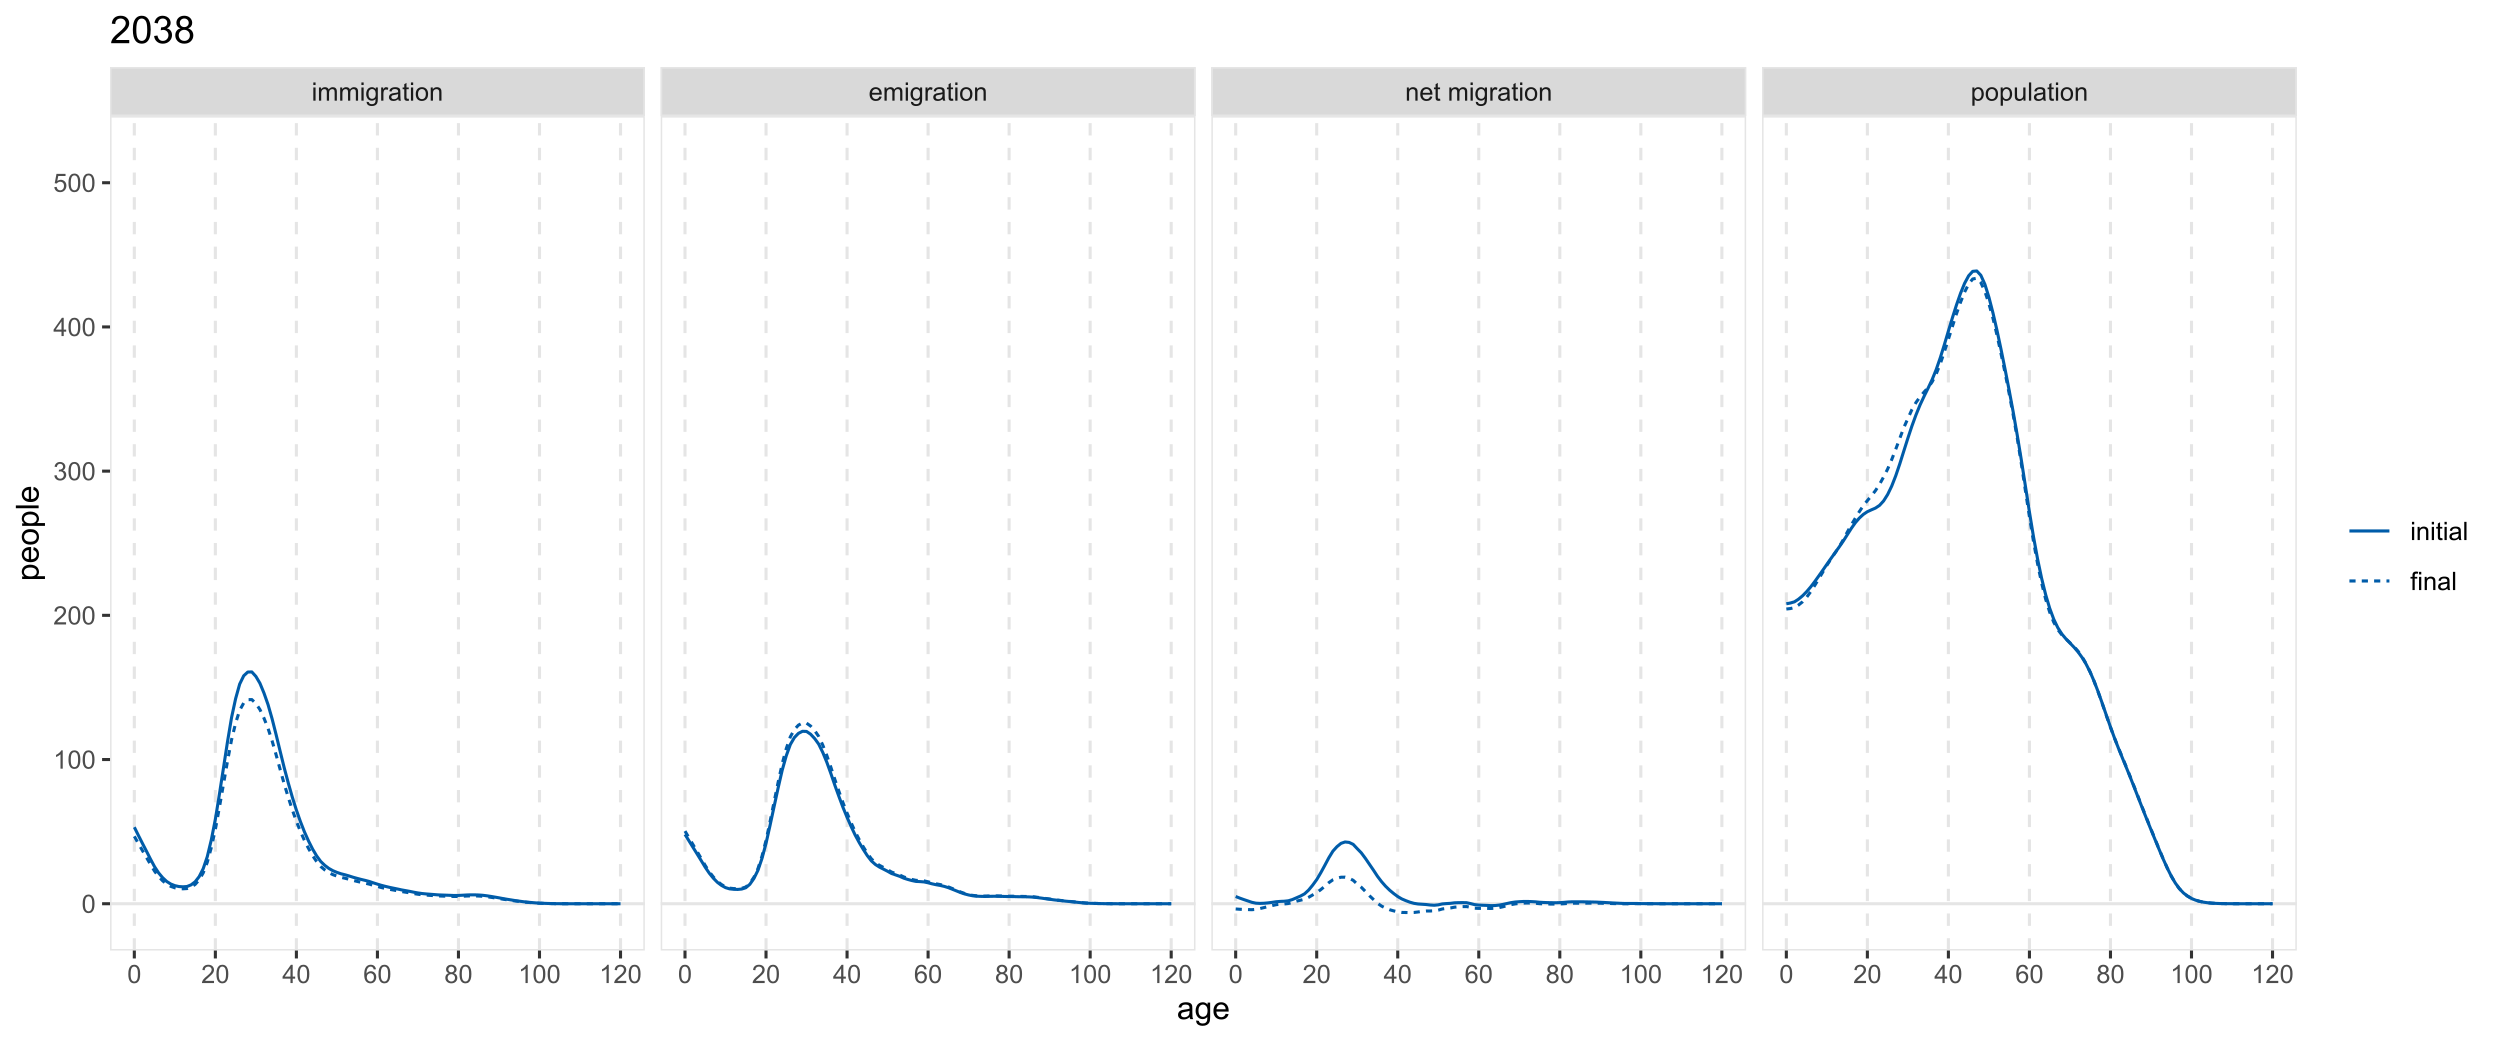 <?xml version="1.0" encoding="UTF-8"?>
<svg xmlns="http://www.w3.org/2000/svg" xmlns:xlink="http://www.w3.org/1999/xlink" width="864pt" height="360pt" viewBox="0 0 864 360" version="1.1">
<defs>
<g>
<symbol overflow="visible" id="glyph0-0">
<path style="stroke:none;" d="M 1.102 0 L 1.102 -5.5 L 5.5 -5.5 L 5.5 0 Z M 1.238 -0.137 L 5.363 -0.137 L 5.363 -5.363 L 1.238 -5.363 Z M 1.238 -0.137 "/>
</symbol>
<symbol overflow="visible" id="glyph0-1">
<path style="stroke:none;" d="M 0.586 -5.41 L 0.586 -6.301 L 1.359 -6.301 L 1.359 -5.41 Z M 0.586 0 L 0.586 -4.562 L 1.359 -4.562 L 1.359 0 Z M 0.586 0 "/>
</symbol>
<symbol overflow="visible" id="glyph0-2">
<path style="stroke:none;" d="M 0.578 0 L 0.578 -4.562 L 1.273 -4.562 L 1.273 -3.922 C 1.414 -4.141 1.605 -4.32 1.844 -4.461 C 2.078 -4.594 2.348 -4.664 2.656 -4.668 C 2.992 -4.664 3.27 -4.594 3.488 -4.457 C 3.699 -4.312 3.852 -4.117 3.945 -3.867 C 4.301 -4.398 4.773 -4.664 5.355 -4.668 C 5.805 -4.664 6.148 -4.539 6.395 -4.289 C 6.637 -4.039 6.762 -3.652 6.762 -3.133 L 6.762 0 L 5.996 0 L 5.996 -2.875 C 5.992 -3.184 5.969 -3.406 5.918 -3.543 C 5.867 -3.676 5.773 -3.785 5.645 -3.871 C 5.512 -3.953 5.359 -3.996 5.184 -3.996 C 4.859 -3.996 4.594 -3.887 4.383 -3.676 C 4.172 -3.457 4.066 -3.117 4.066 -2.652 L 4.066 0 L 3.293 0 L 3.293 -2.965 C 3.293 -3.309 3.227 -3.566 3.102 -3.738 C 2.973 -3.91 2.77 -3.996 2.484 -3.996 C 2.266 -3.996 2.062 -3.938 1.879 -3.824 C 1.691 -3.707 1.559 -3.539 1.477 -3.32 C 1.391 -3.098 1.348 -2.781 1.352 -2.367 L 1.352 0 Z M 0.578 0 "/>
</symbol>
<symbol overflow="visible" id="glyph0-3">
<path style="stroke:none;" d="M 0.438 0.379 L 1.191 0.488 C 1.219 0.719 1.309 0.891 1.453 0.996 C 1.645 1.137 1.906 1.207 2.238 1.211 C 2.598 1.207 2.871 1.137 3.066 0.996 C 3.258 0.852 3.391 0.648 3.465 0.395 C 3.5 0.234 3.52 -0.094 3.52 -0.598 C 3.18 -0.199 2.758 0 2.258 0 C 1.625 0 1.141 -0.227 0.801 -0.68 C 0.453 -1.133 0.281 -1.676 0.285 -2.309 C 0.281 -2.742 0.359 -3.141 0.52 -3.512 C 0.676 -3.879 0.906 -4.164 1.207 -4.367 C 1.504 -4.562 1.855 -4.664 2.262 -4.668 C 2.797 -4.664 3.238 -4.445 3.594 -4.012 L 3.594 -4.562 L 4.305 -4.562 L 4.305 -0.617 C 4.301 0.094 4.227 0.594 4.086 0.891 C 3.938 1.188 3.711 1.422 3.398 1.594 C 3.086 1.766 2.699 1.852 2.242 1.852 C 1.695 1.852 1.254 1.727 0.922 1.484 C 0.586 1.234 0.426 0.867 0.438 0.379 Z M 1.078 -2.363 C 1.078 -1.762 1.195 -1.324 1.434 -1.051 C 1.672 -0.773 1.969 -0.637 2.328 -0.641 C 2.68 -0.637 2.98 -0.773 3.223 -1.051 C 3.461 -1.32 3.578 -1.75 3.582 -2.336 C 3.578 -2.895 3.457 -3.316 3.211 -3.602 C 2.961 -3.883 2.66 -4.023 2.316 -4.027 C 1.969 -4.023 1.676 -3.883 1.438 -3.605 C 1.195 -3.324 1.078 -2.91 1.078 -2.363 Z M 1.078 -2.363 "/>
</symbol>
<symbol overflow="visible" id="glyph0-4">
<path style="stroke:none;" d="M 0.57 0 L 0.57 -4.562 L 1.266 -4.562 L 1.266 -3.871 C 1.445 -4.191 1.609 -4.406 1.758 -4.512 C 1.906 -4.613 2.07 -4.664 2.258 -4.668 C 2.516 -4.664 2.781 -4.582 3.051 -4.418 L 2.785 -3.699 C 2.59 -3.809 2.402 -3.867 2.219 -3.867 C 2.047 -3.867 1.895 -3.816 1.762 -3.715 C 1.625 -3.613 1.527 -3.473 1.473 -3.293 C 1.383 -3.016 1.34 -2.715 1.344 -2.391 L 1.344 0 Z M 0.57 0 "/>
</symbol>
<symbol overflow="visible" id="glyph0-5">
<path style="stroke:none;" d="M 3.559 -0.562 C 3.27 -0.32 2.996 -0.148 2.73 -0.047 C 2.465 0.051 2.18 0.098 1.879 0.102 C 1.375 0.098 0.988 -0.02 0.719 -0.266 C 0.449 -0.508 0.316 -0.82 0.316 -1.203 C 0.316 -1.422 0.367 -1.629 0.469 -1.816 C 0.57 -2 0.703 -2.148 0.871 -2.262 C 1.031 -2.371 1.215 -2.453 1.426 -2.516 C 1.574 -2.551 1.805 -2.59 2.113 -2.629 C 2.734 -2.703 3.195 -2.793 3.492 -2.895 C 3.492 -3 3.492 -3.066 3.496 -3.098 C 3.492 -3.41 3.418 -3.633 3.277 -3.766 C 3.074 -3.938 2.781 -4.023 2.398 -4.027 C 2.031 -4.023 1.762 -3.961 1.59 -3.836 C 1.414 -3.707 1.289 -3.48 1.207 -3.16 L 0.453 -3.262 C 0.516 -3.582 0.629 -3.844 0.789 -4.043 C 0.945 -4.242 1.172 -4.395 1.473 -4.504 C 1.77 -4.609 2.117 -4.664 2.508 -4.668 C 2.898 -4.664 3.215 -4.617 3.457 -4.527 C 3.699 -4.434 3.879 -4.32 3.996 -4.184 C 4.109 -4.043 4.188 -3.867 4.238 -3.656 C 4.258 -3.523 4.27 -3.285 4.273 -2.945 L 4.273 -1.914 C 4.27 -1.191 4.289 -0.734 4.324 -0.547 C 4.355 -0.352 4.418 -0.172 4.52 0 L 3.711 0 C 3.629 -0.16 3.578 -0.348 3.559 -0.562 Z M 3.492 -2.289 C 3.211 -2.172 2.789 -2.074 2.23 -2 C 1.91 -1.949 1.684 -1.898 1.555 -1.844 C 1.422 -1.785 1.32 -1.699 1.25 -1.59 C 1.176 -1.477 1.141 -1.355 1.145 -1.227 C 1.141 -1.016 1.219 -0.844 1.379 -0.707 C 1.531 -0.57 1.762 -0.504 2.062 -0.504 C 2.359 -0.504 2.621 -0.566 2.855 -0.699 C 3.086 -0.824 3.258 -1.004 3.367 -1.234 C 3.449 -1.406 3.492 -1.664 3.492 -2.008 Z M 3.492 -2.289 "/>
</symbol>
<symbol overflow="visible" id="glyph0-6">
<path style="stroke:none;" d="M 2.27 -0.691 L 2.379 -0.008 C 2.16 0.039 1.965 0.059 1.797 0.059 C 1.512 0.059 1.293 0.016 1.141 -0.074 C 0.984 -0.16 0.875 -0.277 0.816 -0.422 C 0.75 -0.566 0.719 -0.871 0.723 -1.336 L 0.723 -3.961 L 0.156 -3.961 L 0.156 -4.562 L 0.723 -4.562 L 0.723 -5.695 L 1.492 -6.156 L 1.492 -4.562 L 2.27 -4.562 L 2.27 -3.961 L 1.492 -3.961 L 1.492 -1.293 C 1.488 -1.07 1.5 -0.93 1.531 -0.867 C 1.555 -0.805 1.602 -0.754 1.664 -0.715 C 1.727 -0.676 1.812 -0.656 1.93 -0.66 C 2.012 -0.656 2.125 -0.668 2.27 -0.691 Z M 2.27 -0.691 "/>
</symbol>
<symbol overflow="visible" id="glyph0-7">
<path style="stroke:none;" d="M 0.293 -2.281 C 0.293 -3.125 0.527 -3.754 0.996 -4.16 C 1.387 -4.496 1.863 -4.664 2.434 -4.668 C 3.059 -4.664 3.57 -4.457 3.969 -4.051 C 4.363 -3.637 4.562 -3.07 4.566 -2.348 C 4.562 -1.758 4.477 -1.297 4.301 -0.961 C 4.125 -0.625 3.867 -0.363 3.535 -0.176 C 3.195 0.008 2.828 0.098 2.434 0.102 C 1.789 0.098 1.273 -0.102 0.883 -0.512 C 0.488 -0.918 0.293 -1.508 0.293 -2.281 Z M 1.086 -2.281 C 1.082 -1.695 1.211 -1.258 1.469 -0.969 C 1.723 -0.672 2.043 -0.527 2.434 -0.531 C 2.812 -0.527 3.133 -0.672 3.391 -0.969 C 3.645 -1.258 3.773 -1.707 3.773 -2.309 C 3.773 -2.871 3.645 -3.297 3.387 -3.59 C 3.129 -3.879 2.809 -4.023 2.434 -4.027 C 2.043 -4.023 1.723 -3.879 1.469 -3.594 C 1.211 -3.301 1.082 -2.863 1.086 -2.281 Z M 1.086 -2.281 "/>
</symbol>
<symbol overflow="visible" id="glyph0-8">
<path style="stroke:none;" d="M 0.578 0 L 0.578 -4.562 L 1.277 -4.562 L 1.277 -3.914 C 1.609 -4.414 2.09 -4.664 2.727 -4.668 C 3 -4.664 3.254 -4.613 3.484 -4.52 C 3.715 -4.418 3.887 -4.289 4.004 -4.129 C 4.113 -3.969 4.195 -3.777 4.246 -3.559 C 4.273 -3.41 4.289 -3.16 4.289 -2.805 L 4.289 0 L 3.516 0 L 3.516 -2.777 C 3.516 -3.09 3.484 -3.324 3.426 -3.484 C 3.363 -3.637 3.258 -3.762 3.105 -3.855 C 2.949 -3.949 2.77 -3.996 2.566 -3.996 C 2.234 -3.996 1.949 -3.891 1.711 -3.68 C 1.469 -3.469 1.348 -3.07 1.352 -2.492 L 1.352 0 Z M 0.578 0 "/>
</symbol>
<symbol overflow="visible" id="glyph0-9">
<path style="stroke:none;" d="M 3.703 -1.469 L 4.504 -1.371 C 4.375 -0.902 4.141 -0.539 3.801 -0.285 C 3.461 -0.027 3.027 0.098 2.496 0.102 C 1.828 0.098 1.297 -0.102 0.906 -0.512 C 0.512 -0.918 0.316 -1.496 0.32 -2.242 C 0.316 -3.008 0.516 -3.605 0.914 -4.031 C 1.309 -4.453 1.82 -4.664 2.453 -4.668 C 3.059 -4.664 3.555 -4.457 3.945 -4.043 C 4.328 -3.629 4.523 -3.043 4.527 -2.289 C 4.523 -2.242 4.523 -2.176 4.523 -2.086 L 1.121 -2.086 C 1.145 -1.582 1.289 -1.195 1.547 -0.93 C 1.801 -0.66 2.117 -0.527 2.5 -0.531 C 2.781 -0.527 3.023 -0.602 3.227 -0.754 C 3.426 -0.902 3.586 -1.141 3.703 -1.469 Z M 1.164 -2.719 L 3.711 -2.719 C 3.672 -3.102 3.578 -3.387 3.422 -3.582 C 3.172 -3.879 2.852 -4.031 2.461 -4.031 C 2.105 -4.031 1.805 -3.91 1.566 -3.672 C 1.32 -3.434 1.188 -3.117 1.164 -2.719 Z M 1.164 -2.719 "/>
</symbol>
<symbol overflow="visible" id="glyph0-10">
<path style="stroke:none;" d=""/>
</symbol>
<symbol overflow="visible" id="glyph0-11">
<path style="stroke:none;" d="M 0.578 1.75 L 0.578 -4.562 L 1.285 -4.562 L 1.285 -3.969 C 1.449 -4.199 1.637 -4.375 1.848 -4.492 C 2.051 -4.605 2.305 -4.664 2.609 -4.668 C 2.992 -4.664 3.336 -4.562 3.637 -4.367 C 3.934 -4.164 4.16 -3.883 4.312 -3.516 C 4.465 -3.148 4.539 -2.746 4.543 -2.316 C 4.539 -1.848 4.457 -1.43 4.289 -1.055 C 4.121 -0.68 3.875 -0.391 3.559 -0.195 C 3.238 0.004 2.902 0.098 2.551 0.102 C 2.289 0.098 2.059 0.047 1.855 -0.059 C 1.648 -0.168 1.48 -0.305 1.352 -0.473 L 1.352 1.75 Z M 1.281 -2.258 C 1.277 -1.664 1.395 -1.23 1.637 -0.953 C 1.871 -0.668 2.16 -0.527 2.5 -0.531 C 2.84 -0.527 3.133 -0.672 3.383 -0.969 C 3.625 -1.258 3.75 -1.711 3.75 -2.32 C 3.75 -2.898 3.629 -3.332 3.391 -3.625 C 3.152 -3.914 2.867 -4.059 2.535 -4.062 C 2.203 -4.059 1.91 -3.906 1.66 -3.598 C 1.402 -3.289 1.277 -2.84 1.281 -2.258 Z M 1.281 -2.258 "/>
</symbol>
<symbol overflow="visible" id="glyph0-12">
<path style="stroke:none;" d="M 3.57 0 L 3.57 -0.672 C 3.211 -0.156 2.73 0.098 2.121 0.102 C 1.852 0.098 1.598 0.051 1.367 -0.051 C 1.133 -0.152 0.961 -0.281 0.848 -0.441 C 0.734 -0.594 0.656 -0.785 0.609 -1.016 C 0.578 -1.164 0.562 -1.406 0.562 -1.734 L 0.562 -4.562 L 1.336 -4.562 L 1.336 -2.031 C 1.336 -1.625 1.352 -1.352 1.383 -1.215 C 1.43 -1.008 1.531 -0.848 1.691 -0.734 C 1.848 -0.617 2.043 -0.562 2.277 -0.562 C 2.508 -0.562 2.727 -0.621 2.93 -0.738 C 3.133 -0.855 3.273 -1.016 3.359 -1.227 C 3.441 -1.43 3.484 -1.727 3.488 -2.117 L 3.488 -4.562 L 4.262 -4.562 L 4.262 0 Z M 3.57 0 "/>
</symbol>
<symbol overflow="visible" id="glyph0-13">
<path style="stroke:none;" d="M 0.562 0 L 0.562 -6.301 L 1.336 -6.301 L 1.336 0 Z M 0.562 0 "/>
</symbol>
<symbol overflow="visible" id="glyph0-14">
<path style="stroke:none;" d="M 0.367 -3.105 C 0.363 -3.848 0.438 -4.445 0.594 -4.902 C 0.742 -5.355 0.973 -5.707 1.277 -5.953 C 1.578 -6.199 1.957 -6.32 2.418 -6.324 C 2.754 -6.32 3.051 -6.254 3.309 -6.121 C 3.562 -5.984 3.773 -5.789 3.938 -5.531 C 4.102 -5.273 4.23 -4.961 4.328 -4.594 C 4.422 -4.227 4.469 -3.73 4.473 -3.105 C 4.469 -2.367 4.395 -1.77 4.242 -1.316 C 4.09 -0.859 3.863 -0.508 3.562 -0.262 C 3.258 -0.016 2.875 0.105 2.418 0.109 C 1.809 0.105 1.332 -0.109 0.988 -0.547 C 0.57 -1.066 0.363 -1.922 0.367 -3.105 Z M 1.16 -3.105 C 1.16 -2.07 1.281 -1.379 1.523 -1.039 C 1.766 -0.695 2.062 -0.527 2.418 -0.527 C 2.773 -0.527 3.074 -0.699 3.316 -1.043 C 3.559 -1.387 3.68 -2.074 3.68 -3.105 C 3.68 -4.145 3.559 -4.832 3.316 -5.172 C 3.074 -5.512 2.77 -5.684 2.41 -5.684 C 2.051 -5.684 1.77 -5.531 1.559 -5.234 C 1.293 -4.844 1.16 -4.137 1.16 -3.105 Z M 1.16 -3.105 "/>
</symbol>
<symbol overflow="visible" id="glyph0-15">
<path style="stroke:none;" d="M 4.43 -0.742 L 4.43 0 L 0.266 0 C 0.258 -0.188 0.289 -0.367 0.355 -0.539 C 0.461 -0.82 0.629 -1.098 0.863 -1.375 C 1.094 -1.648 1.434 -1.965 1.879 -2.328 C 2.562 -2.887 3.023 -3.332 3.266 -3.664 C 3.5 -3.988 3.621 -4.301 3.625 -4.594 C 3.621 -4.898 3.512 -5.156 3.297 -5.367 C 3.074 -5.578 2.789 -5.684 2.441 -5.684 C 2.066 -5.684 1.77 -5.57 1.547 -5.348 C 1.32 -5.125 1.207 -4.816 1.207 -4.422 L 0.414 -4.504 C 0.465 -5.094 0.668 -5.543 1.027 -5.855 C 1.379 -6.164 1.855 -6.32 2.457 -6.324 C 3.059 -6.32 3.539 -6.152 3.891 -5.82 C 4.242 -5.484 4.418 -5.07 4.422 -4.578 C 4.418 -4.32 4.367 -4.074 4.266 -3.832 C 4.164 -3.59 3.992 -3.332 3.754 -3.062 C 3.512 -2.793 3.113 -2.426 2.562 -1.957 C 2.094 -1.566 1.797 -1.301 1.664 -1.16 C 1.531 -1.02 1.422 -0.879 1.34 -0.742 Z M 4.43 -0.742 "/>
</symbol>
<symbol overflow="visible" id="glyph0-16">
<path style="stroke:none;" d="M 2.844 0 L 2.844 -1.508 L 0.113 -1.508 L 0.113 -2.219 L 2.988 -6.301 L 3.617 -6.301 L 3.617 -2.219 L 4.469 -2.219 L 4.469 -1.508 L 3.617 -1.508 L 3.617 0 Z M 2.844 -2.219 L 2.844 -5.059 L 0.871 -2.219 Z M 2.844 -2.219 "/>
</symbol>
<symbol overflow="visible" id="glyph0-17">
<path style="stroke:none;" d="M 4.379 -4.758 L 3.609 -4.695 C 3.539 -4.996 3.441 -5.219 3.316 -5.359 C 3.105 -5.574 2.848 -5.684 2.543 -5.688 C 2.297 -5.684 2.078 -5.617 1.895 -5.484 C 1.648 -5.305 1.457 -5.043 1.32 -4.703 C 1.176 -4.363 1.105 -3.879 1.102 -3.25 C 1.285 -3.531 1.512 -3.742 1.781 -3.879 C 2.051 -4.016 2.332 -4.082 2.629 -4.086 C 3.141 -4.082 3.578 -3.895 3.945 -3.516 C 4.305 -3.137 4.488 -2.645 4.492 -2.047 C 4.488 -1.648 4.402 -1.281 4.234 -0.941 C 4.062 -0.602 3.828 -0.34 3.531 -0.16 C 3.23 0.02 2.895 0.105 2.52 0.109 C 1.871 0.105 1.344 -0.129 0.941 -0.602 C 0.531 -1.074 0.328 -1.855 0.332 -2.949 C 0.328 -4.16 0.551 -5.047 1.004 -5.602 C 1.395 -6.082 1.926 -6.32 2.59 -6.324 C 3.086 -6.32 3.492 -6.184 3.809 -5.906 C 4.125 -5.629 4.312 -5.246 4.379 -4.758 Z M 1.219 -2.039 C 1.219 -1.773 1.273 -1.516 1.387 -1.273 C 1.5 -1.027 1.66 -0.844 1.863 -0.719 C 2.066 -0.59 2.277 -0.527 2.504 -0.527 C 2.828 -0.527 3.109 -0.656 3.348 -0.922 C 3.578 -1.184 3.695 -1.543 3.699 -2 C 3.695 -2.43 3.582 -2.773 3.352 -3.027 C 3.117 -3.273 2.824 -3.398 2.477 -3.402 C 2.121 -3.398 1.824 -3.273 1.582 -3.027 C 1.34 -2.773 1.219 -2.445 1.219 -2.039 Z M 1.219 -2.039 "/>
</symbol>
<symbol overflow="visible" id="glyph0-18">
<path style="stroke:none;" d="M 1.555 -3.418 C 1.23 -3.531 0.992 -3.699 0.84 -3.918 C 0.684 -4.133 0.609 -4.395 0.609 -4.699 C 0.609 -5.156 0.773 -5.539 1.102 -5.855 C 1.43 -6.164 1.867 -6.32 2.418 -6.324 C 2.969 -6.32 3.41 -6.16 3.746 -5.844 C 4.078 -5.523 4.246 -5.137 4.25 -4.68 C 4.246 -4.387 4.172 -4.133 4.02 -3.918 C 3.863 -3.699 3.629 -3.531 3.32 -3.418 C 3.707 -3.285 4 -3.082 4.203 -2.805 C 4.402 -2.52 4.504 -2.184 4.508 -1.801 C 4.504 -1.258 4.312 -0.805 3.934 -0.441 C 3.551 -0.074 3.051 0.105 2.434 0.109 C 1.809 0.105 1.309 -0.074 0.926 -0.441 C 0.543 -0.809 0.352 -1.27 0.355 -1.82 C 0.352 -2.23 0.457 -2.574 0.668 -2.852 C 0.875 -3.125 1.168 -3.312 1.555 -3.418 Z M 1.402 -4.727 C 1.398 -4.426 1.496 -4.184 1.688 -3.996 C 1.879 -3.805 2.129 -3.707 2.438 -3.711 C 2.734 -3.707 2.977 -3.801 3.168 -3.992 C 3.355 -4.176 3.449 -4.406 3.453 -4.684 C 3.449 -4.965 3.352 -5.203 3.16 -5.398 C 2.961 -5.586 2.719 -5.684 2.43 -5.688 C 2.129 -5.684 1.883 -5.59 1.691 -5.402 C 1.496 -5.215 1.398 -4.988 1.402 -4.727 Z M 1.152 -1.816 C 1.148 -1.598 1.199 -1.383 1.309 -1.176 C 1.41 -0.969 1.566 -0.809 1.773 -0.695 C 1.98 -0.582 2.203 -0.527 2.441 -0.527 C 2.809 -0.527 3.113 -0.645 3.355 -0.883 C 3.594 -1.121 3.715 -1.426 3.719 -1.793 C 3.715 -2.164 3.59 -2.469 3.344 -2.715 C 3.094 -2.957 2.785 -3.082 2.414 -3.082 C 2.051 -3.082 1.75 -2.961 1.512 -2.719 C 1.27 -2.477 1.148 -2.176 1.152 -1.816 Z M 1.152 -1.816 "/>
</symbol>
<symbol overflow="visible" id="glyph0-19">
<path style="stroke:none;" d="M 3.277 0 L 2.504 0 L 2.504 -4.93 C 2.316 -4.75 2.074 -4.574 1.773 -4.395 C 1.469 -4.215 1.195 -4.082 0.957 -3.996 L 0.957 -4.742 C 1.387 -4.941 1.766 -5.188 2.09 -5.48 C 2.414 -5.77 2.645 -6.051 2.781 -6.324 L 3.277 -6.324 Z M 3.277 0 "/>
</symbol>
<symbol overflow="visible" id="glyph0-20">
<path style="stroke:none;" d="M 0.371 -1.664 L 1.145 -1.766 C 1.23 -1.324 1.383 -1.008 1.598 -0.816 C 1.809 -0.621 2.066 -0.527 2.375 -0.527 C 2.734 -0.527 3.043 -0.652 3.297 -0.906 C 3.547 -1.156 3.672 -1.469 3.676 -1.844 C 3.672 -2.195 3.555 -2.488 3.324 -2.719 C 3.09 -2.949 2.797 -3.062 2.441 -3.066 C 2.293 -3.062 2.109 -3.035 1.895 -2.98 L 1.98 -3.66 C 2.031 -3.652 2.07 -3.648 2.105 -3.652 C 2.434 -3.648 2.73 -3.734 2.996 -3.91 C 3.254 -4.078 3.387 -4.344 3.391 -4.703 C 3.387 -4.984 3.289 -5.219 3.102 -5.406 C 2.906 -5.59 2.66 -5.684 2.359 -5.688 C 2.055 -5.684 1.805 -5.59 1.605 -5.402 C 1.402 -5.215 1.273 -4.93 1.219 -4.555 L 0.445 -4.691 C 0.539 -5.207 0.754 -5.609 1.09 -5.895 C 1.426 -6.18 1.844 -6.32 2.344 -6.324 C 2.688 -6.32 3.004 -6.246 3.293 -6.102 C 3.582 -5.953 3.801 -5.754 3.953 -5.5 C 4.105 -5.242 4.184 -4.973 4.184 -4.688 C 4.184 -4.414 4.109 -4.164 3.965 -3.945 C 3.816 -3.719 3.602 -3.543 3.316 -3.41 C 3.688 -3.324 3.977 -3.145 4.184 -2.875 C 4.391 -2.602 4.492 -2.262 4.496 -1.859 C 4.492 -1.305 4.293 -0.84 3.895 -0.461 C 3.492 -0.078 2.984 0.109 2.371 0.113 C 1.816 0.109 1.355 -0.051 0.992 -0.379 C 0.625 -0.707 0.418 -1.137 0.371 -1.664 Z M 0.371 -1.664 "/>
</symbol>
<symbol overflow="visible" id="glyph0-21">
<path style="stroke:none;" d="M 0.367 -1.648 L 1.176 -1.719 C 1.234 -1.32 1.375 -1.023 1.594 -0.824 C 1.812 -0.625 2.078 -0.527 2.391 -0.527 C 2.762 -0.527 3.074 -0.668 3.336 -0.949 C 3.59 -1.23 3.719 -1.602 3.723 -2.066 C 3.719 -2.504 3.594 -2.852 3.348 -3.109 C 3.098 -3.363 2.773 -3.492 2.375 -3.492 C 2.125 -3.492 1.902 -3.434 1.703 -3.32 C 1.5 -3.207 1.344 -3.062 1.23 -2.883 L 0.504 -2.977 L 1.113 -6.215 L 4.246 -6.215 L 4.246 -5.473 L 1.73 -5.473 L 1.391 -3.781 C 1.766 -4.039 2.164 -4.172 2.582 -4.176 C 3.129 -4.172 3.594 -3.98 3.973 -3.605 C 4.352 -3.223 4.539 -2.734 4.543 -2.137 C 4.539 -1.562 4.375 -1.07 4.043 -0.656 C 3.637 -0.148 3.086 0.105 2.391 0.109 C 1.816 0.105 1.348 -0.051 0.984 -0.371 C 0.621 -0.691 0.414 -1.117 0.367 -1.648 Z M 0.367 -1.648 "/>
</symbol>
<symbol overflow="visible" id="glyph0-22">
<path style="stroke:none;" d="M 0.766 0 L 0.766 -3.961 L 0.082 -3.961 L 0.082 -4.562 L 0.766 -4.562 L 0.766 -5.047 C 0.762 -5.352 0.789 -5.582 0.848 -5.73 C 0.918 -5.93 1.047 -6.09 1.238 -6.219 C 1.422 -6.34 1.688 -6.402 2.027 -6.406 C 2.246 -6.402 2.484 -6.379 2.75 -6.328 L 2.633 -5.656 C 2.469 -5.68 2.32 -5.695 2.18 -5.699 C 1.945 -5.695 1.777 -5.645 1.68 -5.547 C 1.582 -5.445 1.535 -5.258 1.535 -4.984 L 1.535 -4.562 L 2.422 -4.562 L 2.422 -3.961 L 1.535 -3.961 L 1.535 0 Z M 0.766 0 "/>
</symbol>
<symbol overflow="visible" id="glyph1-0">
<path style="stroke:none;" d="M 1.375 0 L 1.375 -6.875 L 6.875 -6.875 L 6.875 0 Z M 1.547 -0.172 L 6.703 -0.172 L 6.703 -6.703 L 1.547 -6.703 Z M 1.547 -0.172 "/>
</symbol>
<symbol overflow="visible" id="glyph1-1">
<path style="stroke:none;" d="M 4.445 -0.703 C 4.086 -0.398 3.742 -0.184 3.414 -0.059 C 3.082 0.066 2.727 0.129 2.348 0.129 C 1.719 0.129 1.238 -0.023 0.902 -0.328 C 0.566 -0.633 0.398 -1.023 0.398 -1.504 C 0.398 -1.781 0.461 -2.035 0.586 -2.27 C 0.711 -2.496 0.875 -2.684 1.086 -2.824 C 1.289 -2.965 1.523 -3.07 1.781 -3.141 C 1.969 -3.191 2.254 -3.238 2.641 -3.289 C 3.418 -3.375 3.992 -3.488 4.367 -3.621 C 4.367 -3.754 4.371 -3.836 4.371 -3.871 C 4.371 -4.266 4.277 -4.543 4.098 -4.703 C 3.848 -4.918 3.48 -5.027 2.996 -5.031 C 2.539 -5.027 2.203 -4.949 1.988 -4.793 C 1.77 -4.633 1.609 -4.352 1.508 -3.949 L 0.562 -4.078 C 0.648 -4.48 0.789 -4.805 0.988 -5.055 C 1.184 -5.301 1.469 -5.492 1.844 -5.629 C 2.215 -5.762 2.645 -5.828 3.137 -5.832 C 3.621 -5.828 4.02 -5.773 4.324 -5.66 C 4.629 -5.543 4.852 -5.398 4.996 -5.227 C 5.137 -5.055 5.238 -4.836 5.297 -4.57 C 5.328 -4.406 5.344 -4.109 5.344 -3.68 L 5.344 -2.391 C 5.344 -1.492 5.363 -0.922 5.406 -0.684 C 5.445 -0.445 5.527 -0.219 5.648 0 L 4.641 0 C 4.539 -0.199 4.473 -0.434 4.445 -0.703 Z M 4.367 -2.863 C 4.012 -2.719 3.488 -2.598 2.789 -2.496 C 2.391 -2.438 2.105 -2.371 1.941 -2.301 C 1.773 -2.227 1.648 -2.121 1.562 -1.988 C 1.473 -1.848 1.43 -1.695 1.43 -1.531 C 1.43 -1.27 1.527 -1.055 1.723 -0.887 C 1.918 -0.711 2.203 -0.625 2.578 -0.629 C 2.949 -0.625 3.277 -0.707 3.57 -0.871 C 3.859 -1.031 4.074 -1.254 4.211 -1.543 C 4.312 -1.754 4.363 -2.078 4.367 -2.508 Z M 4.367 -2.863 "/>
</symbol>
<symbol overflow="visible" id="glyph1-2">
<path style="stroke:none;" d="M 0.547 0.473 L 1.488 0.613 C 1.527 0.898 1.637 1.109 1.816 1.246 C 2.055 1.422 2.379 1.512 2.797 1.516 C 3.242 1.512 3.59 1.422 3.832 1.246 C 4.074 1.062 4.238 0.812 4.328 0.492 C 4.379 0.297 4.402 -0.113 4.398 -0.746 C 3.973 -0.246 3.445 0 2.82 0 C 2.031 0 1.426 -0.281 1 -0.848 C 0.566 -1.41 0.352 -2.09 0.355 -2.883 C 0.352 -3.426 0.449 -3.926 0.648 -4.391 C 0.844 -4.848 1.129 -5.203 1.504 -5.457 C 1.875 -5.703 2.316 -5.828 2.824 -5.832 C 3.496 -5.828 4.051 -5.559 4.492 -5.016 L 4.492 -5.703 L 5.383 -5.703 L 5.383 -0.773 C 5.379 0.113 5.289 0.742 5.109 1.113 C 4.93 1.484 4.641 1.777 4.25 1.992 C 3.855 2.207 3.375 2.312 2.805 2.316 C 2.121 2.312 1.57 2.16 1.152 1.855 C 0.734 1.547 0.531 1.086 0.547 0.473 Z M 1.348 -2.953 C 1.348 -2.203 1.496 -1.656 1.793 -1.316 C 2.09 -0.969 2.461 -0.797 2.91 -0.801 C 3.352 -0.797 3.723 -0.969 4.027 -1.312 C 4.324 -1.656 4.477 -2.191 4.48 -2.922 C 4.477 -3.617 4.32 -4.145 4.016 -4.5 C 3.703 -4.852 3.332 -5.027 2.895 -5.031 C 2.465 -5.027 2.098 -4.852 1.797 -4.508 C 1.496 -4.156 1.348 -3.641 1.348 -2.953 Z M 1.348 -2.953 "/>
</symbol>
<symbol overflow="visible" id="glyph1-3">
<path style="stroke:none;" d="M 4.629 -1.836 L 5.629 -1.715 C 5.469 -1.125 5.176 -0.672 4.75 -0.352 C 4.324 -0.031 3.781 0.129 3.121 0.129 C 2.281 0.129 1.617 -0.125 1.133 -0.641 C 0.641 -1.152 0.398 -1.875 0.402 -2.805 C 0.398 -3.762 0.645 -4.504 1.145 -5.035 C 1.637 -5.562 2.277 -5.828 3.066 -5.832 C 3.824 -5.828 4.449 -5.57 4.934 -5.051 C 5.418 -4.531 5.66 -3.801 5.66 -2.863 C 5.66 -2.805 5.656 -2.719 5.656 -2.605 L 1.402 -2.605 C 1.434 -1.977 1.613 -1.496 1.934 -1.164 C 2.25 -0.828 2.645 -0.66 3.125 -0.664 C 3.477 -0.66 3.781 -0.754 4.031 -0.945 C 4.281 -1.129 4.48 -1.426 4.629 -1.836 Z M 1.457 -3.398 L 4.641 -3.398 C 4.598 -3.879 4.473 -4.238 4.273 -4.48 C 3.961 -4.852 3.562 -5.039 3.078 -5.039 C 2.629 -5.039 2.258 -4.891 1.957 -4.594 C 1.652 -4.297 1.484 -3.898 1.457 -3.398 Z M 1.457 -3.398 "/>
</symbol>
<symbol overflow="visible" id="glyph2-0">
<path style="stroke:none;" d="M 0 -1.375 L -6.875 -1.375 L -6.875 -6.875 L 0 -6.875 Z M -0.172 -1.547 L -0.172 -6.703 L -6.703 -6.703 L -6.703 -1.547 Z M -0.172 -1.547 "/>
</symbol>
<symbol overflow="visible" id="glyph2-1">
<path style="stroke:none;" d="M 2.188 -0.727 L -5.703 -0.727 L -5.703 -1.605 L -4.961 -1.605 C -5.25 -1.812 -5.469 -2.047 -5.613 -2.309 C -5.758 -2.57 -5.828 -2.887 -5.832 -3.262 C -5.828 -3.746 -5.703 -4.176 -5.457 -4.551 C -5.203 -4.922 -4.852 -5.203 -4.395 -5.391 C -3.938 -5.578 -3.438 -5.672 -2.895 -5.676 C -2.309 -5.672 -1.781 -5.566 -1.316 -5.359 C -0.848 -5.148 -0.488 -4.844 -0.242 -4.449 C 0.008 -4.047 0.129 -3.629 0.129 -3.191 C 0.129 -2.867 0.062 -2.578 -0.074 -2.32 C -0.207 -2.062 -0.379 -1.852 -0.59 -1.691 L 2.188 -1.691 Z M -2.82 -1.602 C -2.082 -1.598 -1.539 -1.746 -1.191 -2.047 C -0.836 -2.34 -0.66 -2.699 -0.664 -3.125 C -0.66 -3.551 -0.844 -3.918 -1.211 -4.227 C -1.574 -4.531 -2.137 -4.688 -2.898 -4.688 C -3.625 -4.688 -4.168 -4.535 -4.531 -4.238 C -4.891 -3.938 -5.074 -3.582 -5.074 -3.168 C -5.074 -2.754 -4.879 -2.391 -4.496 -2.074 C -4.109 -1.758 -3.551 -1.598 -2.82 -1.602 Z M -2.82 -1.602 "/>
</symbol>
<symbol overflow="visible" id="glyph2-2">
<path style="stroke:none;" d="M -1.836 -4.629 L -1.715 -5.629 C -1.125 -5.469 -0.672 -5.176 -0.352 -4.75 C -0.031 -4.324 0.129 -3.781 0.129 -3.121 C 0.129 -2.281 -0.125 -1.617 -0.641 -1.133 C -1.152 -0.641 -1.875 -0.398 -2.805 -0.402 C -3.762 -0.398 -4.504 -0.645 -5.035 -1.145 C -5.562 -1.637 -5.828 -2.277 -5.832 -3.066 C -5.828 -3.824 -5.57 -4.449 -5.051 -4.934 C -4.531 -5.418 -3.801 -5.66 -2.863 -5.66 C -2.805 -5.66 -2.719 -5.656 -2.605 -5.656 L -2.605 -1.402 C -1.977 -1.434 -1.496 -1.613 -1.164 -1.934 C -0.828 -2.25 -0.66 -2.645 -0.664 -3.125 C -0.66 -3.477 -0.754 -3.781 -0.941 -4.031 C -1.125 -4.281 -1.422 -4.48 -1.836 -4.629 Z M -3.398 -1.457 L -3.398 -4.641 C -3.879 -4.598 -4.238 -4.473 -4.48 -4.273 C -4.852 -3.961 -5.039 -3.562 -5.039 -3.078 C -5.039 -2.629 -4.891 -2.258 -4.594 -1.957 C -4.297 -1.652 -3.898 -1.484 -3.398 -1.457 Z M -3.398 -1.457 "/>
</symbol>
<symbol overflow="visible" id="glyph2-3">
<path style="stroke:none;" d="M -2.852 -0.367 C -3.906 -0.363 -4.688 -0.656 -5.199 -1.246 C -5.617 -1.734 -5.828 -2.332 -5.832 -3.039 C -5.828 -3.82 -5.574 -4.461 -5.062 -4.961 C -4.547 -5.457 -3.836 -5.707 -2.934 -5.711 C -2.195 -5.707 -1.617 -5.598 -1.199 -5.379 C -0.777 -5.156 -0.449 -4.832 -0.219 -4.414 C 0.016 -3.992 0.129 -3.535 0.129 -3.039 C 0.129 -2.238 -0.125 -1.594 -0.637 -1.105 C -1.148 -0.609 -1.887 -0.363 -2.852 -0.367 Z M -2.852 -1.359 C -2.121 -1.359 -1.574 -1.516 -1.211 -1.836 C -0.844 -2.152 -0.66 -2.555 -0.664 -3.039 C -0.66 -3.516 -0.844 -3.914 -1.211 -4.234 C -1.574 -4.551 -2.133 -4.711 -2.883 -4.715 C -3.586 -4.711 -4.117 -4.551 -4.484 -4.234 C -4.844 -3.91 -5.027 -3.512 -5.031 -3.039 C -5.027 -2.555 -4.848 -2.152 -4.488 -1.836 C -4.129 -1.516 -3.582 -1.359 -2.852 -1.359 Z M -2.852 -1.359 "/>
</symbol>
<symbol overflow="visible" id="glyph2-4">
<path style="stroke:none;" d="M 0 -0.703 L -7.875 -0.703 L -7.875 -1.672 L 0 -1.672 Z M 0 -0.703 "/>
</symbol>
<symbol overflow="visible" id="glyph3-0">
<path style="stroke:none;" d="M 1.648 0 L 1.648 -8.25 L 8.25 -8.25 L 8.25 0 Z M 1.855 -0.207 L 8.043 -0.207 L 8.043 -8.043 L 1.855 -8.043 Z M 1.855 -0.207 "/>
</symbol>
<symbol overflow="visible" id="glyph3-1">
<path style="stroke:none;" d="M 6.645 -1.113 L 6.645 0 L 0.398 0 C 0.391 -0.277 0.434 -0.543 0.535 -0.805 C 0.691 -1.227 0.945 -1.648 1.297 -2.062 C 1.645 -2.473 2.152 -2.949 2.816 -3.492 C 3.84 -4.336 4.535 -5.004 4.898 -5.496 C 5.258 -5.988 5.438 -6.453 5.441 -6.891 C 5.438 -7.348 5.273 -7.734 4.945 -8.051 C 4.617 -8.367 4.188 -8.523 3.66 -8.527 C 3.102 -8.523 2.656 -8.355 2.32 -8.023 C 1.984 -7.688 1.812 -7.227 1.812 -6.633 L 0.617 -6.754 C 0.695 -7.641 1.004 -8.32 1.539 -8.789 C 2.07 -9.254 2.785 -9.484 3.688 -9.488 C 4.59 -9.484 5.309 -9.234 5.84 -8.734 C 6.367 -8.23 6.633 -7.605 6.633 -6.863 C 6.633 -6.48 6.555 -6.109 6.398 -5.75 C 6.242 -5.383 5.984 -5 5.629 -4.594 C 5.27 -4.188 4.672 -3.633 3.84 -2.934 C 3.141 -2.344 2.695 -1.945 2.5 -1.742 C 2.301 -1.531 2.137 -1.324 2.012 -1.113 Z M 6.645 -1.113 "/>
</symbol>
<symbol overflow="visible" id="glyph3-2">
<path style="stroke:none;" d="M 0.547 -4.66 C 0.543 -5.773 0.66 -6.672 0.891 -7.355 C 1.121 -8.035 1.461 -8.562 1.918 -8.934 C 2.367 -9.301 2.938 -9.484 3.629 -9.488 C 4.133 -9.484 4.578 -9.383 4.961 -9.18 C 5.34 -8.973 5.656 -8.68 5.91 -8.297 C 6.156 -7.914 6.352 -7.445 6.496 -6.895 C 6.637 -6.34 6.707 -5.594 6.711 -4.66 C 6.707 -3.547 6.594 -2.652 6.367 -1.973 C 6.137 -1.289 5.797 -0.762 5.348 -0.395 C 4.891 -0.023 4.316 0.156 3.629 0.16 C 2.715 0.156 2 -0.168 1.484 -0.82 C 0.855 -1.605 0.543 -2.883 0.547 -4.66 Z M 1.742 -4.66 C 1.738 -3.105 1.922 -2.074 2.285 -1.562 C 2.645 -1.047 3.09 -0.789 3.629 -0.793 C 4.16 -0.789 4.609 -1.047 4.973 -1.566 C 5.332 -2.078 5.512 -3.109 5.516 -4.66 C 5.512 -6.211 5.332 -7.246 4.973 -7.758 C 4.609 -8.27 4.156 -8.523 3.617 -8.527 C 3.078 -8.523 2.652 -8.301 2.34 -7.852 C 1.938 -7.273 1.738 -6.207 1.742 -4.66 Z M 1.742 -4.66 "/>
</symbol>
<symbol overflow="visible" id="glyph3-3">
<path style="stroke:none;" d="M 0.555 -2.496 L 1.715 -2.648 C 1.844 -1.992 2.07 -1.516 2.395 -1.227 C 2.711 -0.934 3.102 -0.789 3.562 -0.793 C 4.109 -0.789 4.57 -0.98 4.945 -1.359 C 5.32 -1.734 5.508 -2.203 5.512 -2.766 C 5.508 -3.297 5.332 -3.734 4.988 -4.082 C 4.637 -4.426 4.195 -4.598 3.66 -4.602 C 3.438 -4.598 3.164 -4.555 2.844 -4.473 L 2.973 -5.492 C 3.043 -5.477 3.105 -5.473 3.156 -5.477 C 3.648 -5.473 4.094 -5.602 4.492 -5.863 C 4.887 -6.117 5.086 -6.516 5.086 -7.059 C 5.086 -7.48 4.941 -7.832 4.652 -8.113 C 4.363 -8.391 3.992 -8.531 3.539 -8.535 C 3.086 -8.531 2.707 -8.391 2.41 -8.109 C 2.105 -7.824 1.914 -7.398 1.832 -6.832 L 0.672 -7.039 C 0.809 -7.812 1.129 -8.414 1.637 -8.844 C 2.137 -9.27 2.762 -9.484 3.512 -9.488 C 4.023 -9.484 4.5 -9.375 4.938 -9.156 C 5.371 -8.934 5.703 -8.633 5.934 -8.25 C 6.16 -7.867 6.273 -7.461 6.277 -7.031 C 6.273 -6.621 6.164 -6.246 5.949 -5.914 C 5.727 -5.578 5.402 -5.312 4.977 -5.117 C 5.531 -4.984 5.965 -4.719 6.277 -4.316 C 6.582 -3.906 6.738 -3.398 6.742 -2.789 C 6.738 -1.965 6.438 -1.266 5.84 -0.691 C 5.234 -0.121 4.473 0.164 3.559 0.168 C 2.723 0.164 2.035 -0.082 1.492 -0.574 C 0.941 -1.066 0.629 -1.707 0.555 -2.496 Z M 0.555 -2.496 "/>
</symbol>
<symbol overflow="visible" id="glyph3-4">
<path style="stroke:none;" d="M 2.332 -5.125 C 1.848 -5.297 1.488 -5.547 1.262 -5.875 C 1.027 -6.199 0.914 -6.59 0.914 -7.051 C 0.914 -7.734 1.16 -8.312 1.656 -8.785 C 2.148 -9.25 2.805 -9.484 3.629 -9.488 C 4.449 -9.484 5.113 -9.246 5.621 -8.77 C 6.121 -8.289 6.375 -7.707 6.375 -7.02 C 6.375 -6.582 6.258 -6.199 6.027 -5.875 C 5.797 -5.547 5.449 -5.297 4.98 -5.125 C 5.559 -4.934 6 -4.629 6.305 -4.207 C 6.609 -3.785 6.762 -3.281 6.762 -2.699 C 6.762 -1.891 6.473 -1.211 5.902 -0.664 C 5.328 -0.113 4.578 0.156 3.648 0.16 C 2.715 0.156 1.961 -0.117 1.391 -0.668 C 0.816 -1.219 0.531 -1.906 0.535 -2.734 C 0.531 -3.348 0.688 -3.863 1 -4.277 C 1.309 -4.691 1.754 -4.973 2.332 -5.125 Z M 2.102 -7.09 C 2.098 -6.641 2.242 -6.273 2.531 -5.992 C 2.82 -5.707 3.195 -5.566 3.656 -5.57 C 4.102 -5.566 4.465 -5.707 4.754 -5.992 C 5.035 -6.27 5.18 -6.613 5.184 -7.023 C 5.18 -7.449 5.031 -7.809 4.742 -8.098 C 4.445 -8.387 4.078 -8.531 3.641 -8.535 C 3.195 -8.531 2.828 -8.391 2.539 -8.109 C 2.242 -7.824 2.098 -7.484 2.102 -7.09 Z M 1.727 -2.727 C 1.723 -2.391 1.801 -2.07 1.961 -1.766 C 2.117 -1.453 2.352 -1.215 2.66 -1.047 C 2.969 -0.875 3.301 -0.789 3.66 -0.793 C 4.211 -0.789 4.668 -0.969 5.031 -1.328 C 5.391 -1.684 5.57 -2.137 5.574 -2.688 C 5.57 -3.246 5.387 -3.707 5.016 -4.074 C 4.645 -4.434 4.18 -4.617 3.621 -4.621 C 3.074 -4.617 2.621 -4.438 2.266 -4.078 C 1.902 -3.719 1.723 -3.266 1.727 -2.727 Z M 1.727 -2.727 "/>
</symbol>
</g>
<clipPath id="clip1">
  <path d="M 38.023 40.105 L 222.855 40.105 L 222.855 328.512 L 38.023 328.512 Z M 38.023 40.105 "/>
</clipPath>
<clipPath id="clip2">
  <path d="M 45 40.105 L 47 40.105 L 47 328.512 L 45 328.512 Z M 45 40.105 "/>
</clipPath>
<clipPath id="clip3">
  <path d="M 73 40.105 L 75 40.105 L 75 328.512 L 73 328.512 Z M 73 40.105 "/>
</clipPath>
<clipPath id="clip4">
  <path d="M 101 40.105 L 103 40.105 L 103 328.512 L 101 328.512 Z M 101 40.105 "/>
</clipPath>
<clipPath id="clip5">
  <path d="M 129 40.105 L 131 40.105 L 131 328.512 L 129 328.512 Z M 129 40.105 "/>
</clipPath>
<clipPath id="clip6">
  <path d="M 157 40.105 L 159 40.105 L 159 328.512 L 157 328.512 Z M 157 40.105 "/>
</clipPath>
<clipPath id="clip7">
  <path d="M 185 40.105 L 187 40.105 L 187 328.512 L 185 328.512 Z M 185 40.105 "/>
</clipPath>
<clipPath id="clip8">
  <path d="M 213 40.105 L 215 40.105 L 215 328.512 L 213 328.512 Z M 213 40.105 "/>
</clipPath>
<clipPath id="clip9">
  <path d="M 38.023 311 L 222.855 311 L 222.855 313 L 38.023 313 Z M 38.023 311 "/>
</clipPath>
<clipPath id="clip10">
  <path d="M 38.023 40.105 L 222.855 40.105 L 222.855 328.512 L 38.023 328.512 Z M 38.023 40.105 "/>
</clipPath>
<clipPath id="clip11">
  <path d="M 228.332 40.105 L 413.164 40.105 L 413.164 328.512 L 228.332 328.512 Z M 228.332 40.105 "/>
</clipPath>
<clipPath id="clip12">
  <path d="M 236 40.105 L 238 40.105 L 238 328.512 L 236 328.512 Z M 236 40.105 "/>
</clipPath>
<clipPath id="clip13">
  <path d="M 264 40.105 L 266 40.105 L 266 328.512 L 264 328.512 Z M 264 40.105 "/>
</clipPath>
<clipPath id="clip14">
  <path d="M 292 40.105 L 294 40.105 L 294 328.512 L 292 328.512 Z M 292 40.105 "/>
</clipPath>
<clipPath id="clip15">
  <path d="M 320 40.105 L 322 40.105 L 322 328.512 L 320 328.512 Z M 320 40.105 "/>
</clipPath>
<clipPath id="clip16">
  <path d="M 348 40.105 L 350 40.105 L 350 328.512 L 348 328.512 Z M 348 40.105 "/>
</clipPath>
<clipPath id="clip17">
  <path d="M 376 40.105 L 378 40.105 L 378 328.512 L 376 328.512 Z M 376 40.105 "/>
</clipPath>
<clipPath id="clip18">
  <path d="M 404 40.105 L 406 40.105 L 406 328.512 L 404 328.512 Z M 404 40.105 "/>
</clipPath>
<clipPath id="clip19">
  <path d="M 228.332 311 L 413.164 311 L 413.164 313 L 228.332 313 Z M 228.332 311 "/>
</clipPath>
<clipPath id="clip20">
  <path d="M 228.332 40.105 L 413.164 40.105 L 413.164 328.512 L 228.332 328.512 Z M 228.332 40.105 "/>
</clipPath>
<clipPath id="clip21">
  <path d="M 418.645 40.105 L 603.477 40.105 L 603.477 328.512 L 418.645 328.512 Z M 418.645 40.105 "/>
</clipPath>
<clipPath id="clip22">
  <path d="M 426 40.105 L 428 40.105 L 428 328.512 L 426 328.512 Z M 426 40.105 "/>
</clipPath>
<clipPath id="clip23">
  <path d="M 454 40.105 L 456 40.105 L 456 328.512 L 454 328.512 Z M 454 40.105 "/>
</clipPath>
<clipPath id="clip24">
  <path d="M 482 40.105 L 484 40.105 L 484 328.512 L 482 328.512 Z M 482 40.105 "/>
</clipPath>
<clipPath id="clip25">
  <path d="M 510 40.105 L 512 40.105 L 512 328.512 L 510 328.512 Z M 510 40.105 "/>
</clipPath>
<clipPath id="clip26">
  <path d="M 538 40.105 L 540 40.105 L 540 328.512 L 538 328.512 Z M 538 40.105 "/>
</clipPath>
<clipPath id="clip27">
  <path d="M 566 40.105 L 568 40.105 L 568 328.512 L 566 328.512 Z M 566 40.105 "/>
</clipPath>
<clipPath id="clip28">
  <path d="M 594 40.105 L 596 40.105 L 596 328.512 L 594 328.512 Z M 594 40.105 "/>
</clipPath>
<clipPath id="clip29">
  <path d="M 418.645 311 L 603.477 311 L 603.477 313 L 418.645 313 Z M 418.645 311 "/>
</clipPath>
<clipPath id="clip30">
  <path d="M 418.645 40.105 L 603.477 40.105 L 603.477 328.512 L 418.645 328.512 Z M 418.645 40.105 "/>
</clipPath>
<clipPath id="clip31">
  <path d="M 608.957 40.105 L 793.789 40.105 L 793.789 328.512 L 608.957 328.512 Z M 608.957 40.105 "/>
</clipPath>
<clipPath id="clip32">
  <path d="M 616 40.105 L 618 40.105 L 618 328.512 L 616 328.512 Z M 616 40.105 "/>
</clipPath>
<clipPath id="clip33">
  <path d="M 644 40.105 L 646 40.105 L 646 328.512 L 644 328.512 Z M 644 40.105 "/>
</clipPath>
<clipPath id="clip34">
  <path d="M 672 40.105 L 674 40.105 L 674 328.512 L 672 328.512 Z M 672 40.105 "/>
</clipPath>
<clipPath id="clip35">
  <path d="M 700 40.105 L 702 40.105 L 702 328.512 L 700 328.512 Z M 700 40.105 "/>
</clipPath>
<clipPath id="clip36">
  <path d="M 728 40.105 L 730 40.105 L 730 328.512 L 728 328.512 Z M 728 40.105 "/>
</clipPath>
<clipPath id="clip37">
  <path d="M 756 40.105 L 758 40.105 L 758 328.512 L 756 328.512 Z M 756 40.105 "/>
</clipPath>
<clipPath id="clip38">
  <path d="M 784 40.105 L 786 40.105 L 786 328.512 L 784 328.512 Z M 784 40.105 "/>
</clipPath>
<clipPath id="clip39">
  <path d="M 608.957 311 L 793.789 311 L 793.789 313 L 608.957 313 Z M 608.957 311 "/>
</clipPath>
<clipPath id="clip40">
  <path d="M 608.957 40.105 L 793.789 40.105 L 793.789 328.512 L 608.957 328.512 Z M 608.957 40.105 "/>
</clipPath>
<clipPath id="clip41">
  <path d="M 38.023 23.188 L 222.855 23.188 L 222.855 40.105 L 38.023 40.105 Z M 38.023 23.188 "/>
</clipPath>
<clipPath id="clip42">
  <path d="M 228.332 23.188 L 413.164 23.188 L 413.164 40.105 L 228.332 40.105 Z M 228.332 23.188 "/>
</clipPath>
<clipPath id="clip43">
  <path d="M 418.645 23.188 L 603.477 23.188 L 603.477 40.105 L 418.645 40.105 Z M 418.645 23.188 "/>
</clipPath>
<clipPath id="clip44">
  <path d="M 608.957 23.188 L 793.789 23.188 L 793.789 40.105 L 608.957 40.105 Z M 608.957 23.188 "/>
</clipPath>
</defs>
<g id="surface1129">
<rect x="0" y="0" width="864" height="360" style="fill:rgb(100%,100%,100%);fill-opacity:1;stroke:none;"/>
<rect x="0" y="0" width="864" height="360" style="fill:rgb(100%,100%,100%);fill-opacity:1;stroke:none;"/>
<path style="fill:none;stroke-width:1.067;stroke-linecap:round;stroke-linejoin:round;stroke:rgb(100%,100%,100%);stroke-opacity:1;stroke-miterlimit:10;" d="M 0 360 L 864 360 L 864 0 L 0 0 Z M 0 360 "/>
<g clip-path="url(#clip1)" clip-rule="nonzero">
<path style=" stroke:none;fill-rule:nonzero;fill:rgb(100%,100%,100%);fill-opacity:1;" d="M 38.023 328.508 L 222.855 328.508 L 222.855 40.102 L 38.023 40.102 Z M 38.023 328.508 "/>
</g>
<g clip-path="url(#clip2)" clip-rule="nonzero">
<path style="fill:none;stroke-width:1.067;stroke-linecap:butt;stroke-linejoin:round;stroke:rgb(89.804%,89.804%,89.804%);stroke-opacity:1;stroke-dasharray:4.268,4.268;stroke-miterlimit:10;" d="M 46.422 328.508 L 46.422 40.105 "/>
</g>
<g clip-path="url(#clip3)" clip-rule="nonzero">
<path style="fill:none;stroke-width:1.067;stroke-linecap:butt;stroke-linejoin:round;stroke:rgb(89.804%,89.804%,89.804%);stroke-opacity:1;stroke-dasharray:4.268,4.268;stroke-miterlimit:10;" d="M 74.43 328.508 L 74.43 40.105 "/>
</g>
<g clip-path="url(#clip4)" clip-rule="nonzero">
<path style="fill:none;stroke-width:1.067;stroke-linecap:butt;stroke-linejoin:round;stroke:rgb(89.804%,89.804%,89.804%);stroke-opacity:1;stroke-dasharray:4.268,4.268;stroke-miterlimit:10;" d="M 102.434 328.508 L 102.434 40.105 "/>
</g>
<g clip-path="url(#clip5)" clip-rule="nonzero">
<path style="fill:none;stroke-width:1.067;stroke-linecap:butt;stroke-linejoin:round;stroke:rgb(89.804%,89.804%,89.804%);stroke-opacity:1;stroke-dasharray:4.268,4.268;stroke-miterlimit:10;" d="M 130.438 328.508 L 130.438 40.105 "/>
</g>
<g clip-path="url(#clip6)" clip-rule="nonzero">
<path style="fill:none;stroke-width:1.067;stroke-linecap:butt;stroke-linejoin:round;stroke:rgb(89.804%,89.804%,89.804%);stroke-opacity:1;stroke-dasharray:4.268,4.268;stroke-miterlimit:10;" d="M 158.441 328.508 L 158.441 40.105 "/>
</g>
<g clip-path="url(#clip7)" clip-rule="nonzero">
<path style="fill:none;stroke-width:1.067;stroke-linecap:butt;stroke-linejoin:round;stroke:rgb(89.804%,89.804%,89.804%);stroke-opacity:1;stroke-dasharray:4.268,4.268;stroke-miterlimit:10;" d="M 186.449 328.508 L 186.449 40.105 "/>
</g>
<g clip-path="url(#clip8)" clip-rule="nonzero">
<path style="fill:none;stroke-width:1.067;stroke-linecap:butt;stroke-linejoin:round;stroke:rgb(89.804%,89.804%,89.804%);stroke-opacity:1;stroke-dasharray:4.268,4.268;stroke-miterlimit:10;" d="M 214.453 328.508 L 214.453 40.105 "/>
</g>
<g clip-path="url(#clip9)" clip-rule="nonzero">
<path style="fill:none;stroke-width:1.067;stroke-linecap:butt;stroke-linejoin:round;stroke:rgb(89.804%,89.804%,89.804%);stroke-opacity:1;stroke-miterlimit:10;" d="M 38.023 312.324 L 222.855 312.324 "/>
</g>
<path style="fill:none;stroke-width:1.067;stroke-linecap:butt;stroke-linejoin:round;stroke:rgb(0%,36.078%,66.275%);stroke-opacity:1;stroke-miterlimit:10;" d="M 46.422 285.875 L 47.824 288.703 L 49.223 291.461 L 50.625 294.184 L 52.023 296.938 L 53.426 299.551 L 54.824 301.68 L 56.227 303.348 L 57.625 304.645 L 59.027 305.52 L 60.426 306.078 L 61.828 306.391 L 63.227 306.477 L 64.625 306.379 L 66.027 305.816 L 67.426 304.762 L 68.828 302.973 L 70.227 300.211 L 71.629 296.078 L 73.027 290.262 L 74.43 283.133 L 75.828 274.496 L 77.23 265.43 L 78.629 256.316 L 80.031 247.957 L 81.43 241.453 L 82.828 236.43 L 84.23 233.551 L 85.629 232.258 L 87.031 232.219 L 88.43 233.762 L 89.832 236.137 L 91.23 239.523 L 92.633 243.512 L 94.031 248.406 L 95.434 253.941 L 96.832 259.691 L 98.234 265.383 L 99.633 270.621 L 101.031 275.523 L 102.434 279.977 L 103.832 283.969 L 105.234 287.543 L 106.633 290.656 L 108.035 293.438 L 109.434 295.801 L 110.836 297.715 L 112.234 299.059 L 113.637 300.117 L 115.035 300.91 L 116.438 301.496 L 117.836 301.973 L 119.234 302.328 L 120.637 302.734 L 122.035 303.18 L 123.438 303.57 L 124.836 303.938 L 126.238 304.27 L 127.637 304.641 L 129.039 305.117 L 130.438 305.562 L 131.84 305.984 L 133.238 306.344 L 134.641 306.676 L 136.039 306.969 L 137.441 307.254 L 138.84 307.559 L 140.238 307.812 L 141.641 308.066 L 143.039 308.352 L 144.441 308.605 L 145.84 308.805 L 147.242 308.941 L 148.641 309.051 L 150.043 309.16 L 151.441 309.273 L 152.844 309.324 L 154.242 309.375 L 155.645 309.43 L 157.043 309.488 L 158.441 309.465 L 159.844 309.391 L 161.242 309.305 L 162.645 309.258 L 164.043 309.266 L 165.445 309.309 L 166.844 309.41 L 168.246 309.586 L 169.645 309.801 L 171.047 310.039 L 172.445 310.285 L 173.848 310.551 L 175.246 310.789 L 176.645 311.012 L 178.047 311.242 L 179.445 311.441 L 180.848 311.629 L 182.246 311.789 L 183.648 311.91 L 185.047 312.031 L 186.449 312.125 L 187.848 312.184 L 189.25 312.234 L 190.648 312.273 L 192.051 312.301 L 193.449 312.316 L 194.848 312.32 L 196.25 312.324 L 214.453 312.324 "/>
<path style="fill:none;stroke-width:1.067;stroke-linecap:butt;stroke-linejoin:round;stroke:rgb(0%,36.078%,66.275%);stroke-opacity:1;stroke-dasharray:2.134,2.134;stroke-miterlimit:10;" d="M 46.422 289.027 L 47.824 291.52 L 49.223 293.949 L 50.625 296.348 L 52.023 298.773 L 53.426 301.074 L 54.824 302.949 L 56.227 304.418 L 57.625 305.562 L 59.027 306.332 L 60.426 306.824 L 61.828 307.098 L 63.227 307.172 L 64.625 307.086 L 66.027 306.594 L 67.426 305.664 L 68.828 304.086 L 70.227 301.656 L 71.629 298.016 L 73.027 292.895 L 74.43 286.613 L 75.828 279.008 L 77.23 271.023 L 78.629 262.996 L 80.031 255.633 L 81.43 249.902 L 82.828 245.48 L 84.23 242.945 L 85.629 241.805 L 87.031 241.773 L 88.43 243.133 L 89.832 245.223 L 91.23 248.207 L 92.633 251.719 L 94.031 256.027 L 95.434 260.902 L 96.832 265.969 L 98.234 270.98 L 99.633 275.594 L 101.031 279.91 L 102.434 283.832 L 103.832 287.352 L 105.234 290.5 L 106.633 293.242 L 108.035 295.688 L 109.434 297.77 L 110.836 299.457 L 112.234 300.641 L 113.637 301.574 L 115.035 302.27 L 116.438 302.785 L 117.836 303.207 L 119.234 303.52 L 120.637 303.879 L 122.035 304.273 L 123.438 304.617 L 124.836 304.938 L 126.238 305.23 L 127.637 305.559 L 129.039 305.977 L 130.438 306.367 L 131.84 306.742 L 133.238 307.059 L 134.641 307.348 L 136.039 307.605 L 137.441 307.859 L 138.84 308.129 L 140.238 308.352 L 141.641 308.574 L 143.039 308.824 L 144.441 309.047 L 145.84 309.223 L 147.242 309.344 L 148.641 309.441 L 150.043 309.539 L 151.441 309.637 L 152.844 309.684 L 154.242 309.727 L 155.645 309.773 L 157.043 309.828 L 158.441 309.805 L 159.844 309.742 L 161.242 309.664 L 162.645 309.621 L 164.043 309.629 L 165.445 309.668 L 166.844 309.758 L 168.246 309.914 L 169.645 310.102 L 171.047 310.312 L 172.445 310.527 L 173.848 310.762 L 175.246 310.973 L 176.645 311.168 L 178.047 311.371 L 179.445 311.547 L 180.848 311.711 L 182.246 311.852 L 183.648 311.961 L 185.047 312.066 L 186.449 312.152 L 187.848 312.199 L 189.25 312.242 L 190.648 312.277 L 192.051 312.301 L 193.449 312.316 L 194.848 312.32 L 196.25 312.324 L 214.453 312.324 "/>
<g clip-path="url(#clip10)" clip-rule="nonzero">
<path style="fill:none;stroke-width:1.067;stroke-linecap:round;stroke-linejoin:round;stroke:rgb(89.804%,89.804%,89.804%);stroke-opacity:1;stroke-miterlimit:10;" d="M 38.023 328.508 L 222.855 328.508 L 222.855 40.102 L 38.023 40.102 Z M 38.023 328.508 "/>
</g>
<g clip-path="url(#clip11)" clip-rule="nonzero">
<path style=" stroke:none;fill-rule:nonzero;fill:rgb(100%,100%,100%);fill-opacity:1;" d="M 228.332 328.508 L 413.164 328.508 L 413.164 40.102 L 228.332 40.102 Z M 228.332 328.508 "/>
</g>
<g clip-path="url(#clip12)" clip-rule="nonzero">
<path style="fill:none;stroke-width:1.067;stroke-linecap:butt;stroke-linejoin:round;stroke:rgb(89.804%,89.804%,89.804%);stroke-opacity:1;stroke-dasharray:4.268,4.268;stroke-miterlimit:10;" d="M 236.734 328.508 L 236.734 40.105 "/>
</g>
<g clip-path="url(#clip13)" clip-rule="nonzero">
<path style="fill:none;stroke-width:1.067;stroke-linecap:butt;stroke-linejoin:round;stroke:rgb(89.804%,89.804%,89.804%);stroke-opacity:1;stroke-dasharray:4.268,4.268;stroke-miterlimit:10;" d="M 264.738 328.508 L 264.738 40.105 "/>
</g>
<g clip-path="url(#clip14)" clip-rule="nonzero">
<path style="fill:none;stroke-width:1.067;stroke-linecap:butt;stroke-linejoin:round;stroke:rgb(89.804%,89.804%,89.804%);stroke-opacity:1;stroke-dasharray:4.268,4.268;stroke-miterlimit:10;" d="M 292.746 328.508 L 292.746 40.105 "/>
</g>
<g clip-path="url(#clip15)" clip-rule="nonzero">
<path style="fill:none;stroke-width:1.067;stroke-linecap:butt;stroke-linejoin:round;stroke:rgb(89.804%,89.804%,89.804%);stroke-opacity:1;stroke-dasharray:4.268,4.268;stroke-miterlimit:10;" d="M 320.75 328.508 L 320.75 40.105 "/>
</g>
<g clip-path="url(#clip16)" clip-rule="nonzero">
<path style="fill:none;stroke-width:1.067;stroke-linecap:butt;stroke-linejoin:round;stroke:rgb(89.804%,89.804%,89.804%);stroke-opacity:1;stroke-dasharray:4.268,4.268;stroke-miterlimit:10;" d="M 348.754 328.508 L 348.754 40.105 "/>
</g>
<g clip-path="url(#clip17)" clip-rule="nonzero">
<path style="fill:none;stroke-width:1.067;stroke-linecap:butt;stroke-linejoin:round;stroke:rgb(89.804%,89.804%,89.804%);stroke-opacity:1;stroke-dasharray:4.268,4.268;stroke-miterlimit:10;" d="M 376.762 328.508 L 376.762 40.105 "/>
</g>
<g clip-path="url(#clip18)" clip-rule="nonzero">
<path style="fill:none;stroke-width:1.067;stroke-linecap:butt;stroke-linejoin:round;stroke:rgb(89.804%,89.804%,89.804%);stroke-opacity:1;stroke-dasharray:4.268,4.268;stroke-miterlimit:10;" d="M 404.766 328.508 L 404.766 40.105 "/>
</g>
<g clip-path="url(#clip19)" clip-rule="nonzero">
<path style="fill:none;stroke-width:1.067;stroke-linecap:butt;stroke-linejoin:round;stroke:rgb(89.804%,89.804%,89.804%);stroke-opacity:1;stroke-miterlimit:10;" d="M 228.332 312.324 L 413.168 312.324 "/>
</g>
<path style="fill:none;stroke-width:1.067;stroke-linecap:butt;stroke-linejoin:round;stroke:rgb(0%,36.078%,66.275%);stroke-opacity:1;stroke-miterlimit:10;" d="M 236.734 288.375 L 238.137 290.645 L 239.535 292.898 L 240.938 295.152 L 242.336 297.422 L 243.738 299.738 L 245.137 301.789 L 246.535 303.508 L 247.938 304.934 L 249.336 305.992 L 250.738 306.762 L 252.137 307.188 L 253.539 307.336 L 254.938 307.391 L 256.34 307.254 L 257.738 306.805 L 259.141 305.621 L 260.539 303.621 L 261.941 300.781 L 263.34 296.676 L 264.738 291.457 L 266.141 285.184 L 267.539 278.684 L 268.941 272.211 L 270.34 266.125 L 271.742 261.168 L 273.141 257.289 L 274.543 254.891 L 275.941 253.445 L 277.344 252.738 L 278.742 252.789 L 280.145 253.738 L 281.543 255.23 L 282.945 257.172 L 284.344 260.02 L 285.742 263.422 L 287.145 267.324 L 288.543 271.43 L 289.945 275.297 L 291.344 279.047 L 292.746 282.457 L 294.145 285.625 L 295.547 288.602 L 296.945 291.188 L 298.348 293.57 L 299.746 295.715 L 301.148 297.531 L 302.547 298.777 L 303.945 299.672 L 305.348 300.379 L 306.746 301.105 L 308.148 301.898 L 309.547 302.375 L 310.949 302.863 L 312.348 303.492 L 313.75 303.938 L 315.148 304.32 L 316.551 304.617 L 317.949 304.68 L 319.352 304.793 L 320.75 305.094 L 322.148 305.457 L 323.551 305.766 L 324.949 306.012 L 326.352 306.34 L 327.75 306.777 L 329.152 307.328 L 330.551 307.895 L 331.953 308.457 L 333.352 308.938 L 334.754 309.301 L 336.152 309.578 L 337.555 309.723 L 338.953 309.781 L 340.352 309.816 L 341.754 309.777 L 343.152 309.758 L 344.555 309.758 L 345.953 309.785 L 347.355 309.824 L 348.754 309.844 L 350.156 309.855 L 351.555 309.895 L 352.957 309.918 L 354.355 309.934 L 355.758 309.973 L 357.156 310.055 L 358.559 310.211 L 359.957 310.391 L 361.355 310.598 L 362.758 310.781 L 364.156 310.98 L 365.559 311.141 L 366.957 311.285 L 368.359 311.449 L 369.758 311.574 L 371.16 311.711 L 372.559 311.863 L 373.961 311.996 L 375.359 312.109 L 376.762 312.176 L 378.16 312.215 L 379.559 312.258 L 380.961 312.289 L 382.359 312.309 L 383.762 312.316 L 385.16 312.32 L 386.562 312.324 L 404.766 312.324 "/>
<path style="fill:none;stroke-width:1.067;stroke-linecap:butt;stroke-linejoin:round;stroke:rgb(0%,36.078%,66.275%);stroke-opacity:1;stroke-dasharray:2.134,2.134;stroke-miterlimit:10;" d="M 236.734 287.219 L 238.137 289.602 L 239.535 291.965 L 240.938 294.324 L 242.336 296.703 L 243.738 299.133 L 245.137 301.281 L 246.535 303.082 L 247.938 304.578 L 249.336 305.688 L 250.738 306.496 L 252.137 306.941 L 253.539 307.098 L 254.938 307.152 L 256.34 307.012 L 257.738 306.539 L 259.141 305.297 L 260.539 303.199 L 261.941 300.227 L 263.34 295.922 L 264.738 290.453 L 266.141 283.879 L 267.539 277.062 L 268.941 270.277 L 270.34 263.898 L 271.742 258.703 L 273.141 254.637 L 274.543 252.125 L 275.941 250.605 L 277.344 249.867 L 278.742 249.922 L 280.145 250.914 L 281.543 252.48 L 282.945 254.516 L 284.344 257.5 L 285.742 261.066 L 287.145 265.156 L 288.543 269.457 L 289.945 273.516 L 291.344 277.441 L 292.746 281.016 L 294.145 284.34 L 295.547 287.457 L 296.945 290.168 L 298.348 292.664 L 299.746 294.914 L 301.148 296.82 L 302.547 298.125 L 303.945 299.062 L 305.348 299.801 L 306.746 300.566 L 308.148 301.395 L 309.547 301.895 L 310.949 302.406 L 312.348 303.066 L 313.75 303.531 L 315.148 303.934 L 316.551 304.246 L 317.949 304.309 L 319.352 304.43 L 320.75 304.746 L 322.148 305.125 L 323.551 305.449 L 324.949 305.711 L 326.352 306.051 L 327.75 306.512 L 329.152 307.09 L 330.551 307.684 L 331.953 308.27 L 333.352 308.773 L 334.754 309.156 L 336.152 309.445 L 337.555 309.598 L 338.953 309.66 L 340.352 309.695 L 341.754 309.652 L 343.152 309.633 L 344.555 309.633 L 345.953 309.66 L 347.355 309.703 L 348.754 309.723 L 350.156 309.738 L 351.555 309.777 L 352.957 309.801 L 354.355 309.82 L 355.758 309.859 L 357.156 309.945 L 358.559 310.105 L 359.957 310.297 L 361.355 310.516 L 362.758 310.707 L 364.156 310.918 L 365.559 311.082 L 366.957 311.234 L 368.359 311.406 L 369.758 311.539 L 371.16 311.68 L 372.559 311.84 L 373.961 311.98 L 375.359 312.098 L 376.762 312.168 L 378.16 312.207 L 379.559 312.254 L 380.961 312.285 L 382.359 312.305 L 383.762 312.316 L 385.16 312.32 L 386.562 312.324 L 404.766 312.324 "/>
<g clip-path="url(#clip20)" clip-rule="nonzero">
<path style="fill:none;stroke-width:1.067;stroke-linecap:round;stroke-linejoin:round;stroke:rgb(89.804%,89.804%,89.804%);stroke-opacity:1;stroke-miterlimit:10;" d="M 228.332 328.508 L 413.164 328.508 L 413.164 40.102 L 228.332 40.102 Z M 228.332 328.508 "/>
</g>
<g clip-path="url(#clip21)" clip-rule="nonzero">
<path style=" stroke:none;fill-rule:nonzero;fill:rgb(100%,100%,100%);fill-opacity:1;" d="M 418.645 328.508 L 603.477 328.508 L 603.477 40.102 L 418.645 40.102 Z M 418.645 328.508 "/>
</g>
<g clip-path="url(#clip22)" clip-rule="nonzero">
<path style="fill:none;stroke-width:1.067;stroke-linecap:butt;stroke-linejoin:round;stroke:rgb(89.804%,89.804%,89.804%);stroke-opacity:1;stroke-dasharray:4.268,4.268;stroke-miterlimit:10;" d="M 427.047 328.508 L 427.047 40.105 "/>
</g>
<g clip-path="url(#clip23)" clip-rule="nonzero">
<path style="fill:none;stroke-width:1.067;stroke-linecap:butt;stroke-linejoin:round;stroke:rgb(89.804%,89.804%,89.804%);stroke-opacity:1;stroke-dasharray:4.268,4.268;stroke-miterlimit:10;" d="M 455.051 328.508 L 455.051 40.105 "/>
</g>
<g clip-path="url(#clip24)" clip-rule="nonzero">
<path style="fill:none;stroke-width:1.067;stroke-linecap:butt;stroke-linejoin:round;stroke:rgb(89.804%,89.804%,89.804%);stroke-opacity:1;stroke-dasharray:4.268,4.268;stroke-miterlimit:10;" d="M 483.059 328.508 L 483.059 40.105 "/>
</g>
<g clip-path="url(#clip25)" clip-rule="nonzero">
<path style="fill:none;stroke-width:1.067;stroke-linecap:butt;stroke-linejoin:round;stroke:rgb(89.804%,89.804%,89.804%);stroke-opacity:1;stroke-dasharray:4.268,4.268;stroke-miterlimit:10;" d="M 511.062 328.508 L 511.062 40.105 "/>
</g>
<g clip-path="url(#clip26)" clip-rule="nonzero">
<path style="fill:none;stroke-width:1.067;stroke-linecap:butt;stroke-linejoin:round;stroke:rgb(89.804%,89.804%,89.804%);stroke-opacity:1;stroke-dasharray:4.268,4.268;stroke-miterlimit:10;" d="M 539.066 328.508 L 539.066 40.105 "/>
</g>
<g clip-path="url(#clip27)" clip-rule="nonzero">
<path style="fill:none;stroke-width:1.067;stroke-linecap:butt;stroke-linejoin:round;stroke:rgb(89.804%,89.804%,89.804%);stroke-opacity:1;stroke-dasharray:4.268,4.268;stroke-miterlimit:10;" d="M 567.07 328.508 L 567.07 40.105 "/>
</g>
<g clip-path="url(#clip28)" clip-rule="nonzero">
<path style="fill:none;stroke-width:1.067;stroke-linecap:butt;stroke-linejoin:round;stroke:rgb(89.804%,89.804%,89.804%);stroke-opacity:1;stroke-dasharray:4.268,4.268;stroke-miterlimit:10;" d="M 595.078 328.508 L 595.078 40.105 "/>
</g>
<g clip-path="url(#clip29)" clip-rule="nonzero">
<path style="fill:none;stroke-width:1.067;stroke-linecap:butt;stroke-linejoin:round;stroke:rgb(89.804%,89.804%,89.804%);stroke-opacity:1;stroke-miterlimit:10;" d="M 418.645 312.324 L 603.477 312.324 "/>
</g>
<path style="fill:none;stroke-width:1.067;stroke-linecap:butt;stroke-linejoin:round;stroke:rgb(0%,36.078%,66.275%);stroke-opacity:1;stroke-miterlimit:10;" d="M 427.047 309.828 L 428.449 310.383 L 429.848 310.887 L 431.246 311.359 L 432.648 311.844 L 434.047 312.137 L 435.449 312.215 L 436.848 312.164 L 438.25 312.035 L 439.648 311.852 L 441.051 311.641 L 442.449 311.527 L 443.852 311.465 L 445.25 311.312 L 446.652 310.887 L 449.449 309.676 L 450.852 308.914 L 452.25 307.621 L 453.652 305.914 L 455.051 304 L 456.453 301.637 L 457.852 299.07 L 459.254 296.43 L 460.652 294.156 L 462.055 292.609 L 463.453 291.465 L 464.855 290.984 L 466.254 291.137 L 467.652 291.805 L 469.055 293.297 L 470.453 294.727 L 471.855 296.617 L 473.254 298.664 L 474.656 300.711 L 476.055 302.844 L 477.457 304.691 L 478.855 306.281 L 480.258 307.648 L 481.656 308.801 L 483.059 309.844 L 484.457 310.668 L 485.855 311.266 L 487.258 311.797 L 488.656 312.191 L 490.059 312.41 L 491.457 312.508 L 492.859 312.605 L 494.258 312.77 L 495.66 312.855 L 497.059 312.711 L 498.461 312.398 L 499.859 312.277 L 501.262 312.195 L 502.66 312.012 L 504.062 311.961 L 505.461 311.945 L 506.859 311.977 L 508.262 312.289 L 509.66 312.648 L 511.062 312.793 L 512.461 312.855 L 513.863 312.906 L 515.262 312.984 L 516.664 312.957 L 518.062 312.805 L 519.465 312.555 L 520.863 312.242 L 522.266 311.938 L 523.664 311.738 L 525.062 311.629 L 526.465 311.551 L 527.863 311.543 L 529.266 311.594 L 530.664 311.672 L 532.066 311.82 L 533.465 311.895 L 534.867 311.945 L 536.266 311.973 L 537.668 311.992 L 539.066 311.945 L 540.469 311.859 L 541.867 311.73 L 543.266 311.664 L 544.668 311.656 L 546.066 311.66 L 547.469 311.676 L 548.867 311.703 L 550.27 311.734 L 551.668 311.766 L 553.07 311.832 L 554.469 311.895 L 555.871 311.973 L 557.27 312.055 L 558.672 312.121 L 560.07 312.191 L 561.469 312.242 L 562.871 312.25 L 564.27 312.238 L 565.672 312.246 L 567.07 312.277 L 568.473 312.293 L 569.871 312.301 L 571.273 312.309 L 572.672 312.316 L 574.074 312.324 L 595.078 312.324 "/>
<path style="fill:none;stroke-width:1.067;stroke-linecap:butt;stroke-linejoin:round;stroke:rgb(0%,36.078%,66.275%);stroke-opacity:1;stroke-dasharray:2.134,2.134;stroke-miterlimit:10;" d="M 427.047 314.137 L 428.449 314.242 L 429.848 314.309 L 431.246 314.348 L 432.648 314.395 L 434.047 314.266 L 435.449 313.992 L 436.848 313.66 L 438.25 313.309 L 439.648 312.969 L 441.051 312.652 L 442.449 312.484 L 443.852 312.402 L 445.25 312.258 L 446.652 311.906 L 448.051 311.449 L 449.449 311.113 L 450.852 310.777 L 452.25 310.117 L 453.652 309.297 L 455.051 308.484 L 456.453 307.457 L 457.852 306.285 L 459.254 305.043 L 460.652 304.059 L 462.055 303.527 L 463.453 303.168 L 464.855 303.148 L 466.254 303.523 L 467.652 304.23 L 469.055 305.535 L 470.453 306.633 L 471.855 308.051 L 473.254 309.531 L 474.656 310.855 L 476.055 312.164 L 477.457 313.137 L 478.855 313.848 L 480.258 314.406 L 481.656 314.797 L 483.059 315.141 L 484.457 315.336 L 485.855 315.363 L 487.258 315.398 L 488.656 315.348 L 490.059 315.18 L 491.457 314.965 L 492.859 314.84 L 494.258 314.836 L 495.66 314.793 L 497.059 314.543 L 498.461 314.137 L 499.859 313.949 L 501.262 313.797 L 502.66 313.527 L 504.062 313.406 L 505.461 313.328 L 506.859 313.309 L 508.262 313.574 L 509.66 313.871 L 511.062 313.949 L 512.461 313.941 L 513.863 313.934 L 515.262 313.965 L 516.664 313.883 L 518.062 313.676 L 519.465 313.363 L 520.863 312.992 L 522.266 312.629 L 523.664 312.375 L 525.062 312.219 L 526.465 312.102 L 527.863 312.07 L 529.266 312.109 L 530.664 312.168 L 532.066 312.309 L 533.465 312.375 L 534.867 312.422 L 536.266 312.438 L 537.668 312.449 L 539.066 312.406 L 540.469 312.328 L 541.867 312.211 L 543.266 312.145 L 544.668 312.137 L 546.066 312.133 L 547.469 312.133 L 548.867 312.129 L 550.27 312.129 L 551.668 312.121 L 553.07 312.148 L 554.469 312.168 L 555.871 312.215 L 557.27 312.262 L 558.672 312.293 L 560.07 312.332 L 561.469 312.355 L 562.871 312.336 L 564.27 312.305 L 565.672 312.293 L 567.07 312.309 L 568.473 312.316 L 571.273 312.316 L 572.672 312.32 L 574.074 312.324 L 595.078 312.324 "/>
<g clip-path="url(#clip30)" clip-rule="nonzero">
<path style="fill:none;stroke-width:1.067;stroke-linecap:round;stroke-linejoin:round;stroke:rgb(89.804%,89.804%,89.804%);stroke-opacity:1;stroke-miterlimit:10;" d="M 418.645 328.508 L 603.477 328.508 L 603.477 40.102 L 418.645 40.102 Z M 418.645 328.508 "/>
</g>
<g clip-path="url(#clip31)" clip-rule="nonzero">
<path style=" stroke:none;fill-rule:nonzero;fill:rgb(100%,100%,100%);fill-opacity:1;" d="M 608.957 328.508 L 793.789 328.508 L 793.789 40.102 L 608.957 40.102 Z M 608.957 328.508 "/>
</g>
<g clip-path="url(#clip32)" clip-rule="nonzero">
<path style="fill:none;stroke-width:1.067;stroke-linecap:butt;stroke-linejoin:round;stroke:rgb(89.804%,89.804%,89.804%);stroke-opacity:1;stroke-dasharray:4.268,4.268;stroke-miterlimit:10;" d="M 617.359 328.508 L 617.359 40.105 "/>
</g>
<g clip-path="url(#clip33)" clip-rule="nonzero">
<path style="fill:none;stroke-width:1.067;stroke-linecap:butt;stroke-linejoin:round;stroke:rgb(89.804%,89.804%,89.804%);stroke-opacity:1;stroke-dasharray:4.268,4.268;stroke-miterlimit:10;" d="M 645.363 328.508 L 645.363 40.105 "/>
</g>
<g clip-path="url(#clip34)" clip-rule="nonzero">
<path style="fill:none;stroke-width:1.067;stroke-linecap:butt;stroke-linejoin:round;stroke:rgb(89.804%,89.804%,89.804%);stroke-opacity:1;stroke-dasharray:4.268,4.268;stroke-miterlimit:10;" d="M 673.367 328.508 L 673.367 40.105 "/>
</g>
<g clip-path="url(#clip35)" clip-rule="nonzero">
<path style="fill:none;stroke-width:1.067;stroke-linecap:butt;stroke-linejoin:round;stroke:rgb(89.804%,89.804%,89.804%);stroke-opacity:1;stroke-dasharray:4.268,4.268;stroke-miterlimit:10;" d="M 701.375 328.508 L 701.375 40.105 "/>
</g>
<g clip-path="url(#clip36)" clip-rule="nonzero">
<path style="fill:none;stroke-width:1.067;stroke-linecap:butt;stroke-linejoin:round;stroke:rgb(89.804%,89.804%,89.804%);stroke-opacity:1;stroke-dasharray:4.268,4.268;stroke-miterlimit:10;" d="M 729.379 328.508 L 729.379 40.105 "/>
</g>
<g clip-path="url(#clip37)" clip-rule="nonzero">
<path style="fill:none;stroke-width:1.067;stroke-linecap:butt;stroke-linejoin:round;stroke:rgb(89.804%,89.804%,89.804%);stroke-opacity:1;stroke-dasharray:4.268,4.268;stroke-miterlimit:10;" d="M 757.383 328.508 L 757.383 40.105 "/>
</g>
<g clip-path="url(#clip38)" clip-rule="nonzero">
<path style="fill:none;stroke-width:1.067;stroke-linecap:butt;stroke-linejoin:round;stroke:rgb(89.804%,89.804%,89.804%);stroke-opacity:1;stroke-dasharray:4.268,4.268;stroke-miterlimit:10;" d="M 785.387 328.508 L 785.387 40.105 "/>
</g>
<g clip-path="url(#clip39)" clip-rule="nonzero">
<path style="fill:none;stroke-width:1.067;stroke-linecap:butt;stroke-linejoin:round;stroke:rgb(89.804%,89.804%,89.804%);stroke-opacity:1;stroke-miterlimit:10;" d="M 608.957 312.324 L 793.789 312.324 "/>
</g>
<path style="fill:none;stroke-width:1.067;stroke-linecap:butt;stroke-linejoin:round;stroke:rgb(0%,36.078%,66.275%);stroke-opacity:1;stroke-miterlimit:10;" d="M 617.359 208.668 L 618.758 208.398 L 620.16 207.992 L 621.559 207.082 L 622.961 205.914 L 624.359 204.492 L 625.762 202.852 L 627.16 201.016 L 628.562 199.062 L 629.961 197.062 L 631.363 195.039 L 632.762 193.031 L 634.16 191.066 L 635.562 189.121 L 636.961 187.086 L 638.363 184.898 L 639.762 182.684 L 641.164 180.695 L 642.562 179.062 L 643.965 177.777 L 645.363 176.84 L 646.766 176.195 L 648.164 175.59 L 649.566 174.656 L 650.965 173.125 L 652.363 170.91 L 653.766 168.012 L 655.164 164.438 L 656.566 160.305 L 657.965 155.848 L 659.367 151.422 L 660.766 147.215 L 662.168 143.371 L 663.566 139.953 L 664.969 136.949 L 666.367 134.117 L 667.77 131.129 L 669.168 127.676 L 670.566 123.625 L 671.969 119.109 L 673.367 114.402 L 674.77 109.766 L 676.168 105.367 L 677.57 101.348 L 678.969 97.906 L 680.371 95.301 L 681.77 93.777 L 683.172 93.645 L 684.57 95.129 L 685.973 98.246 L 687.371 102.734 L 688.77 108.168 L 690.172 114.246 L 691.57 120.812 L 692.973 127.73 L 694.371 134.918 L 695.773 142.461 L 697.172 150.465 L 698.574 158.992 L 699.973 167.953 L 701.375 176.965 L 702.773 185.488 L 704.176 193.148 L 705.574 199.82 L 706.973 205.496 L 708.375 210.219 L 709.773 214.004 L 711.176 216.922 L 712.574 219.109 L 713.977 220.785 L 715.375 222.23 L 716.777 223.684 L 718.176 225.316 L 719.578 227.246 L 720.977 229.555 L 722.379 232.324 L 723.777 235.57 L 725.18 239.238 L 726.578 243.184 L 727.977 247.25 L 729.379 251.262 L 730.777 255.09 L 732.18 258.703 L 733.578 262.148 L 734.98 265.555 L 736.379 269.027 L 737.781 272.586 L 739.18 276.184 L 740.582 279.758 L 741.98 283.273 L 743.383 286.734 L 744.781 290.156 L 746.18 293.543 L 747.582 296.848 L 748.98 299.961 L 750.383 302.766 L 751.781 305.168 L 753.184 307.105 L 754.582 308.586 L 755.984 309.695 L 757.383 310.508 L 758.785 311.094 L 760.184 311.512 L 761.586 311.797 L 762.984 311.992 L 764.383 312.125 L 765.785 312.207 L 767.184 312.262 L 768.586 312.289 L 769.984 312.309 L 771.387 312.316 L 772.785 312.32 L 774.188 312.324 L 785.387 312.324 "/>
<path style="fill:none;stroke-width:1.067;stroke-linecap:butt;stroke-linejoin:round;stroke:rgb(0%,36.078%,66.275%);stroke-opacity:1;stroke-dasharray:2.134,2.134;stroke-miterlimit:10;" d="M 617.359 210.477 L 618.758 210.316 L 620.16 209.977 L 621.559 209.105 L 622.961 207.984 L 624.359 206.434 L 625.762 204.516 L 627.16 202.352 L 628.562 200.047 L 629.961 197.703 L 631.363 195.367 L 632.762 193.191 L 634.16 191.145 L 635.562 189.051 L 636.961 186.668 L 638.363 184.023 L 639.762 181.473 L 641.164 179.148 L 642.562 176.855 L 643.965 174.75 L 645.363 173.004 L 646.766 171.328 L 648.164 169.551 L 649.566 167.375 L 650.965 164.855 L 652.363 162.113 L 653.766 158.855 L 655.164 155.262 L 656.566 151.504 L 657.965 147.754 L 659.367 144.633 L 660.766 141.523 L 662.168 139.098 L 663.566 137.156 L 664.969 135.48 L 666.367 133.953 L 667.77 131.941 L 669.168 129.199 L 670.566 125.707 L 671.969 121.582 L 673.367 117.219 L 674.77 112.777 L 676.168 108.406 L 677.57 104.422 L 678.969 100.93 L 680.371 98.156 L 681.77 96.414 L 683.172 96.16 L 684.57 97.641 L 685.973 100.715 L 687.371 104.957 L 688.77 109.98 L 690.172 115.867 L 691.57 122.285 L 692.973 128.934 L 694.371 136 L 695.773 143.469 L 697.172 151.449 L 698.574 160.242 L 699.973 169.5 L 701.375 178.59 L 702.773 187.105 L 704.176 194.758 L 705.574 201.457 L 706.973 207.055 L 708.375 211.566 L 709.773 215.039 L 711.176 217.59 L 712.574 219.414 L 713.977 220.832 L 715.375 222.125 L 716.777 223.461 L 718.176 225.062 L 719.578 227.027 L 720.977 229.398 L 722.379 232.309 L 723.777 235.621 L 725.18 239.332 L 726.578 243.297 L 727.977 247.375 L 729.379 251.344 L 730.777 255.094 L 732.18 258.59 L 733.578 261.969 L 734.98 265.363 L 736.379 268.836 L 737.781 272.395 L 739.18 275.988 L 740.582 279.562 L 741.98 283.07 L 743.383 286.559 L 744.781 290.004 L 746.18 293.434 L 747.582 296.785 L 748.98 299.93 L 750.383 302.773 L 751.781 305.195 L 753.184 307.121 L 754.582 308.562 L 755.984 309.664 L 757.383 310.492 L 758.785 311.086 L 760.184 311.504 L 761.586 311.789 L 762.984 311.988 L 764.383 312.125 L 765.785 312.207 L 767.184 312.258 L 768.586 312.289 L 769.984 312.309 L 771.387 312.316 L 772.785 312.32 L 774.188 312.324 L 785.387 312.324 "/>
<g clip-path="url(#clip40)" clip-rule="nonzero">
<path style="fill:none;stroke-width:1.067;stroke-linecap:round;stroke-linejoin:round;stroke:rgb(89.804%,89.804%,89.804%);stroke-opacity:1;stroke-miterlimit:10;" d="M 608.957 328.508 L 793.789 328.508 L 793.789 40.102 L 608.957 40.102 Z M 608.957 328.508 "/>
</g>
<g clip-path="url(#clip41)" clip-rule="nonzero">
<path style="fill-rule:nonzero;fill:rgb(85.098%,85.098%,85.098%);fill-opacity:1;stroke-width:1.067;stroke-linecap:round;stroke-linejoin:round;stroke:rgb(89.804%,89.804%,89.804%);stroke-opacity:1;stroke-miterlimit:10;" d="M 38.023 40.105 L 222.855 40.105 L 222.855 23.188 L 38.023 23.188 Z M 38.023 40.105 "/>
</g>
<g style="fill:rgb(10.196%,10.196%,10.196%);fill-opacity:1;">
  <use xlink:href="#glyph0-1" x="107.699" y="34.793"/>
  <use xlink:href="#glyph0-2" x="109.654" y="34.793"/>
  <use xlink:href="#glyph0-2" x="116.985" y="34.793"/>
  <use xlink:href="#glyph0-1" x="124.315" y="34.793"/>
  <use xlink:href="#glyph0-3" x="126.27" y="34.793"/>
  <use xlink:href="#glyph0-4" x="131.164" y="34.793"/>
  <use xlink:href="#glyph0-5" x="134.095" y="34.793"/>
  <use xlink:href="#glyph0-6" x="138.989" y="34.793"/>
  <use xlink:href="#glyph0-1" x="141.434" y="34.793"/>
  <use xlink:href="#glyph0-7" x="143.389" y="34.793"/>
  <use xlink:href="#glyph0-8" x="148.283" y="34.793"/>
</g>
<g clip-path="url(#clip42)" clip-rule="nonzero">
<path style="fill-rule:nonzero;fill:rgb(85.098%,85.098%,85.098%);fill-opacity:1;stroke-width:1.067;stroke-linecap:round;stroke-linejoin:round;stroke:rgb(89.804%,89.804%,89.804%);stroke-opacity:1;stroke-miterlimit:10;" d="M 228.332 40.105 L 413.164 40.105 L 413.164 23.188 L 228.332 23.188 Z M 228.332 40.105 "/>
</g>
<g style="fill:rgb(10.196%,10.196%,10.196%);fill-opacity:1;">
  <use xlink:href="#glyph0-9" x="300.207" y="34.793"/>
  <use xlink:href="#glyph0-2" x="305.101" y="34.793"/>
  <use xlink:href="#glyph0-1" x="312.432" y="34.793"/>
  <use xlink:href="#glyph0-3" x="314.387" y="34.793"/>
  <use xlink:href="#glyph0-4" x="319.281" y="34.793"/>
  <use xlink:href="#glyph0-5" x="322.211" y="34.793"/>
  <use xlink:href="#glyph0-6" x="327.105" y="34.793"/>
  <use xlink:href="#glyph0-1" x="329.55" y="34.793"/>
  <use xlink:href="#glyph0-7" x="331.505" y="34.793"/>
  <use xlink:href="#glyph0-8" x="336.4" y="34.793"/>
</g>
<g clip-path="url(#clip43)" clip-rule="nonzero">
<path style="fill-rule:nonzero;fill:rgb(85.098%,85.098%,85.098%);fill-opacity:1;stroke-width:1.067;stroke-linecap:round;stroke-linejoin:round;stroke:rgb(89.804%,89.804%,89.804%);stroke-opacity:1;stroke-miterlimit:10;" d="M 418.645 40.105 L 603.477 40.105 L 603.477 23.188 L 418.645 23.188 Z M 418.645 40.105 "/>
</g>
<g style="fill:rgb(10.196%,10.196%,10.196%);fill-opacity:1;">
  <use xlink:href="#glyph0-8" x="485.629" y="34.793"/>
  <use xlink:href="#glyph0-9" x="490.523" y="34.793"/>
  <use xlink:href="#glyph0-6" x="495.417" y="34.793"/>
  <use xlink:href="#glyph0-10" x="497.862" y="34.793"/>
  <use xlink:href="#glyph0-2" x="500.307" y="34.793"/>
  <use xlink:href="#glyph0-1" x="507.637" y="34.793"/>
  <use xlink:href="#glyph0-3" x="509.593" y="34.793"/>
  <use xlink:href="#glyph0-4" x="514.487" y="34.793"/>
  <use xlink:href="#glyph0-5" x="517.417" y="34.793"/>
  <use xlink:href="#glyph0-6" x="522.311" y="34.793"/>
  <use xlink:href="#glyph0-1" x="524.756" y="34.793"/>
  <use xlink:href="#glyph0-7" x="526.711" y="34.793"/>
  <use xlink:href="#glyph0-8" x="531.605" y="34.793"/>
</g>
<g clip-path="url(#clip44)" clip-rule="nonzero">
<path style="fill-rule:nonzero;fill:rgb(85.098%,85.098%,85.098%);fill-opacity:1;stroke-width:1.067;stroke-linecap:round;stroke-linejoin:round;stroke:rgb(89.804%,89.804%,89.804%);stroke-opacity:1;stroke-miterlimit:10;" d="M 608.957 40.105 L 793.789 40.105 L 793.789 23.188 L 608.957 23.188 Z M 608.957 40.105 "/>
</g>
<g style="fill:rgb(10.196%,10.196%,10.196%);fill-opacity:1;">
  <use xlink:href="#glyph0-11" x="681.066" y="34.793"/>
  <use xlink:href="#glyph0-7" x="685.961" y="34.793"/>
  <use xlink:href="#glyph0-11" x="690.855" y="34.793"/>
  <use xlink:href="#glyph0-12" x="695.749" y="34.793"/>
  <use xlink:href="#glyph0-13" x="700.643" y="34.793"/>
  <use xlink:href="#glyph0-5" x="702.598" y="34.793"/>
  <use xlink:href="#glyph0-6" x="707.492" y="34.793"/>
  <use xlink:href="#glyph0-1" x="709.937" y="34.793"/>
  <use xlink:href="#glyph0-7" x="711.892" y="34.793"/>
  <use xlink:href="#glyph0-8" x="716.786" y="34.793"/>
</g>
<path style="fill:none;stroke-width:1.067;stroke-linecap:butt;stroke-linejoin:round;stroke:rgb(20%,20%,20%);stroke-opacity:1;stroke-miterlimit:10;" d="M 46.422 331.25 L 46.422 328.508 "/>
<path style="fill:none;stroke-width:1.067;stroke-linecap:butt;stroke-linejoin:round;stroke:rgb(20%,20%,20%);stroke-opacity:1;stroke-miterlimit:10;" d="M 74.43 331.25 L 74.43 328.508 "/>
<path style="fill:none;stroke-width:1.067;stroke-linecap:butt;stroke-linejoin:round;stroke:rgb(20%,20%,20%);stroke-opacity:1;stroke-miterlimit:10;" d="M 102.434 331.25 L 102.434 328.508 "/>
<path style="fill:none;stroke-width:1.067;stroke-linecap:butt;stroke-linejoin:round;stroke:rgb(20%,20%,20%);stroke-opacity:1;stroke-miterlimit:10;" d="M 130.438 331.25 L 130.438 328.508 "/>
<path style="fill:none;stroke-width:1.067;stroke-linecap:butt;stroke-linejoin:round;stroke:rgb(20%,20%,20%);stroke-opacity:1;stroke-miterlimit:10;" d="M 158.441 331.25 L 158.441 328.508 "/>
<path style="fill:none;stroke-width:1.067;stroke-linecap:butt;stroke-linejoin:round;stroke:rgb(20%,20%,20%);stroke-opacity:1;stroke-miterlimit:10;" d="M 186.449 331.25 L 186.449 328.508 "/>
<path style="fill:none;stroke-width:1.067;stroke-linecap:butt;stroke-linejoin:round;stroke:rgb(20%,20%,20%);stroke-opacity:1;stroke-miterlimit:10;" d="M 214.453 331.25 L 214.453 328.508 "/>
<g style="fill:rgb(30.196%,30.196%,30.196%);fill-opacity:1;">
  <use xlink:href="#glyph0-14" x="43.977" y="339.738"/>
</g>
<g style="fill:rgb(30.196%,30.196%,30.196%);fill-opacity:1;">
  <use xlink:href="#glyph0-15" x="69.535" y="339.738"/>
  <use xlink:href="#glyph0-14" x="74.429" y="339.738"/>
</g>
<g style="fill:rgb(30.196%,30.196%,30.196%);fill-opacity:1;">
  <use xlink:href="#glyph0-16" x="97.539" y="339.738"/>
  <use xlink:href="#glyph0-14" x="102.433" y="339.738"/>
</g>
<g style="fill:rgb(30.196%,30.196%,30.196%);fill-opacity:1;">
  <use xlink:href="#glyph0-17" x="125.543" y="339.738"/>
  <use xlink:href="#glyph0-14" x="130.437" y="339.738"/>
</g>
<g style="fill:rgb(30.196%,30.196%,30.196%);fill-opacity:1;">
  <use xlink:href="#glyph0-18" x="153.547" y="339.738"/>
  <use xlink:href="#glyph0-14" x="158.441" y="339.738"/>
</g>
<g style="fill:rgb(30.196%,30.196%,30.196%);fill-opacity:1;">
  <use xlink:href="#glyph0-19" x="179.109" y="339.738"/>
  <use xlink:href="#glyph0-14" x="184.004" y="339.738"/>
  <use xlink:href="#glyph0-14" x="188.898" y="339.738"/>
</g>
<g style="fill:rgb(30.196%,30.196%,30.196%);fill-opacity:1;">
  <use xlink:href="#glyph0-19" x="207.113" y="339.738"/>
  <use xlink:href="#glyph0-15" x="212.007" y="339.738"/>
  <use xlink:href="#glyph0-14" x="216.902" y="339.738"/>
</g>
<path style="fill:none;stroke-width:1.067;stroke-linecap:butt;stroke-linejoin:round;stroke:rgb(20%,20%,20%);stroke-opacity:1;stroke-miterlimit:10;" d="M 236.734 331.25 L 236.734 328.508 "/>
<path style="fill:none;stroke-width:1.067;stroke-linecap:butt;stroke-linejoin:round;stroke:rgb(20%,20%,20%);stroke-opacity:1;stroke-miterlimit:10;" d="M 264.738 331.25 L 264.738 328.508 "/>
<path style="fill:none;stroke-width:1.067;stroke-linecap:butt;stroke-linejoin:round;stroke:rgb(20%,20%,20%);stroke-opacity:1;stroke-miterlimit:10;" d="M 292.746 331.25 L 292.746 328.508 "/>
<path style="fill:none;stroke-width:1.067;stroke-linecap:butt;stroke-linejoin:round;stroke:rgb(20%,20%,20%);stroke-opacity:1;stroke-miterlimit:10;" d="M 320.75 331.25 L 320.75 328.508 "/>
<path style="fill:none;stroke-width:1.067;stroke-linecap:butt;stroke-linejoin:round;stroke:rgb(20%,20%,20%);stroke-opacity:1;stroke-miterlimit:10;" d="M 348.754 331.25 L 348.754 328.508 "/>
<path style="fill:none;stroke-width:1.067;stroke-linecap:butt;stroke-linejoin:round;stroke:rgb(20%,20%,20%);stroke-opacity:1;stroke-miterlimit:10;" d="M 376.762 331.25 L 376.762 328.508 "/>
<path style="fill:none;stroke-width:1.067;stroke-linecap:butt;stroke-linejoin:round;stroke:rgb(20%,20%,20%);stroke-opacity:1;stroke-miterlimit:10;" d="M 404.766 331.25 L 404.766 328.508 "/>
<g style="fill:rgb(30.196%,30.196%,30.196%);fill-opacity:1;">
  <use xlink:href="#glyph0-14" x="234.289" y="339.738"/>
</g>
<g style="fill:rgb(30.196%,30.196%,30.196%);fill-opacity:1;">
  <use xlink:href="#glyph0-15" x="259.844" y="339.738"/>
  <use xlink:href="#glyph0-14" x="264.738" y="339.738"/>
</g>
<g style="fill:rgb(30.196%,30.196%,30.196%);fill-opacity:1;">
  <use xlink:href="#glyph0-16" x="287.852" y="339.738"/>
  <use xlink:href="#glyph0-14" x="292.746" y="339.738"/>
</g>
<g style="fill:rgb(30.196%,30.196%,30.196%);fill-opacity:1;">
  <use xlink:href="#glyph0-17" x="315.855" y="339.738"/>
  <use xlink:href="#glyph0-14" x="320.75" y="339.738"/>
</g>
<g style="fill:rgb(30.196%,30.196%,30.196%);fill-opacity:1;">
  <use xlink:href="#glyph0-18" x="343.859" y="339.738"/>
  <use xlink:href="#glyph0-14" x="348.754" y="339.738"/>
</g>
<g style="fill:rgb(30.196%,30.196%,30.196%);fill-opacity:1;">
  <use xlink:href="#glyph0-19" x="369.422" y="339.738"/>
  <use xlink:href="#glyph0-14" x="374.316" y="339.738"/>
  <use xlink:href="#glyph0-14" x="379.21" y="339.738"/>
</g>
<g style="fill:rgb(30.196%,30.196%,30.196%);fill-opacity:1;">
  <use xlink:href="#glyph0-19" x="397.426" y="339.738"/>
  <use xlink:href="#glyph0-15" x="402.32" y="339.738"/>
  <use xlink:href="#glyph0-14" x="407.214" y="339.738"/>
</g>
<path style="fill:none;stroke-width:1.067;stroke-linecap:butt;stroke-linejoin:round;stroke:rgb(20%,20%,20%);stroke-opacity:1;stroke-miterlimit:10;" d="M 427.047 331.25 L 427.047 328.508 "/>
<path style="fill:none;stroke-width:1.067;stroke-linecap:butt;stroke-linejoin:round;stroke:rgb(20%,20%,20%);stroke-opacity:1;stroke-miterlimit:10;" d="M 455.051 331.25 L 455.051 328.508 "/>
<path style="fill:none;stroke-width:1.067;stroke-linecap:butt;stroke-linejoin:round;stroke:rgb(20%,20%,20%);stroke-opacity:1;stroke-miterlimit:10;" d="M 483.059 331.25 L 483.059 328.508 "/>
<path style="fill:none;stroke-width:1.067;stroke-linecap:butt;stroke-linejoin:round;stroke:rgb(20%,20%,20%);stroke-opacity:1;stroke-miterlimit:10;" d="M 511.062 331.25 L 511.062 328.508 "/>
<path style="fill:none;stroke-width:1.067;stroke-linecap:butt;stroke-linejoin:round;stroke:rgb(20%,20%,20%);stroke-opacity:1;stroke-miterlimit:10;" d="M 539.066 331.25 L 539.066 328.508 "/>
<path style="fill:none;stroke-width:1.067;stroke-linecap:butt;stroke-linejoin:round;stroke:rgb(20%,20%,20%);stroke-opacity:1;stroke-miterlimit:10;" d="M 567.07 331.25 L 567.07 328.508 "/>
<path style="fill:none;stroke-width:1.067;stroke-linecap:butt;stroke-linejoin:round;stroke:rgb(20%,20%,20%);stroke-opacity:1;stroke-miterlimit:10;" d="M 595.078 331.25 L 595.078 328.508 "/>
<g style="fill:rgb(30.196%,30.196%,30.196%);fill-opacity:1;">
  <use xlink:href="#glyph0-14" x="424.602" y="339.738"/>
</g>
<g style="fill:rgb(30.196%,30.196%,30.196%);fill-opacity:1;">
  <use xlink:href="#glyph0-15" x="450.156" y="339.738"/>
  <use xlink:href="#glyph0-14" x="455.05" y="339.738"/>
</g>
<g style="fill:rgb(30.196%,30.196%,30.196%);fill-opacity:1;">
  <use xlink:href="#glyph0-16" x="478.164" y="339.738"/>
  <use xlink:href="#glyph0-14" x="483.058" y="339.738"/>
</g>
<g style="fill:rgb(30.196%,30.196%,30.196%);fill-opacity:1;">
  <use xlink:href="#glyph0-17" x="506.168" y="339.738"/>
  <use xlink:href="#glyph0-14" x="511.062" y="339.738"/>
</g>
<g style="fill:rgb(30.196%,30.196%,30.196%);fill-opacity:1;">
  <use xlink:href="#glyph0-18" x="534.172" y="339.738"/>
  <use xlink:href="#glyph0-14" x="539.066" y="339.738"/>
</g>
<g style="fill:rgb(30.196%,30.196%,30.196%);fill-opacity:1;">
  <use xlink:href="#glyph0-19" x="559.73" y="339.738"/>
  <use xlink:href="#glyph0-14" x="564.625" y="339.738"/>
  <use xlink:href="#glyph0-14" x="569.519" y="339.738"/>
</g>
<g style="fill:rgb(30.196%,30.196%,30.196%);fill-opacity:1;">
  <use xlink:href="#glyph0-19" x="587.738" y="339.738"/>
  <use xlink:href="#glyph0-15" x="592.632" y="339.738"/>
  <use xlink:href="#glyph0-14" x="597.527" y="339.738"/>
</g>
<path style="fill:none;stroke-width:1.067;stroke-linecap:butt;stroke-linejoin:round;stroke:rgb(20%,20%,20%);stroke-opacity:1;stroke-miterlimit:10;" d="M 617.359 331.25 L 617.359 328.508 "/>
<path style="fill:none;stroke-width:1.067;stroke-linecap:butt;stroke-linejoin:round;stroke:rgb(20%,20%,20%);stroke-opacity:1;stroke-miterlimit:10;" d="M 645.363 331.25 L 645.363 328.508 "/>
<path style="fill:none;stroke-width:1.067;stroke-linecap:butt;stroke-linejoin:round;stroke:rgb(20%,20%,20%);stroke-opacity:1;stroke-miterlimit:10;" d="M 673.367 331.25 L 673.367 328.508 "/>
<path style="fill:none;stroke-width:1.067;stroke-linecap:butt;stroke-linejoin:round;stroke:rgb(20%,20%,20%);stroke-opacity:1;stroke-miterlimit:10;" d="M 701.375 331.25 L 701.375 328.508 "/>
<path style="fill:none;stroke-width:1.067;stroke-linecap:butt;stroke-linejoin:round;stroke:rgb(20%,20%,20%);stroke-opacity:1;stroke-miterlimit:10;" d="M 729.379 331.25 L 729.379 328.508 "/>
<path style="fill:none;stroke-width:1.067;stroke-linecap:butt;stroke-linejoin:round;stroke:rgb(20%,20%,20%);stroke-opacity:1;stroke-miterlimit:10;" d="M 757.383 331.25 L 757.383 328.508 "/>
<path style="fill:none;stroke-width:1.067;stroke-linecap:butt;stroke-linejoin:round;stroke:rgb(20%,20%,20%);stroke-opacity:1;stroke-miterlimit:10;" d="M 785.387 331.25 L 785.387 328.508 "/>
<g style="fill:rgb(30.196%,30.196%,30.196%);fill-opacity:1;">
  <use xlink:href="#glyph0-14" x="614.914" y="339.738"/>
</g>
<g style="fill:rgb(30.196%,30.196%,30.196%);fill-opacity:1;">
  <use xlink:href="#glyph0-15" x="640.469" y="339.738"/>
  <use xlink:href="#glyph0-14" x="645.363" y="339.738"/>
</g>
<g style="fill:rgb(30.196%,30.196%,30.196%);fill-opacity:1;">
  <use xlink:href="#glyph0-16" x="668.473" y="339.738"/>
  <use xlink:href="#glyph0-14" x="673.367" y="339.738"/>
</g>
<g style="fill:rgb(30.196%,30.196%,30.196%);fill-opacity:1;">
  <use xlink:href="#glyph0-17" x="696.48" y="339.738"/>
  <use xlink:href="#glyph0-14" x="701.375" y="339.738"/>
</g>
<g style="fill:rgb(30.196%,30.196%,30.196%);fill-opacity:1;">
  <use xlink:href="#glyph0-18" x="724.484" y="339.738"/>
  <use xlink:href="#glyph0-14" x="729.379" y="339.738"/>
</g>
<g style="fill:rgb(30.196%,30.196%,30.196%);fill-opacity:1;">
  <use xlink:href="#glyph0-19" x="750.043" y="339.738"/>
  <use xlink:href="#glyph0-14" x="754.937" y="339.738"/>
  <use xlink:href="#glyph0-14" x="759.831" y="339.738"/>
</g>
<g style="fill:rgb(30.196%,30.196%,30.196%);fill-opacity:1;">
  <use xlink:href="#glyph0-19" x="778.047" y="339.738"/>
  <use xlink:href="#glyph0-15" x="782.941" y="339.738"/>
  <use xlink:href="#glyph0-14" x="787.835" y="339.738"/>
</g>
<g style="fill:rgb(30.196%,30.196%,30.196%);fill-opacity:1;">
  <use xlink:href="#glyph0-14" x="28.195" y="315.473"/>
</g>
<g style="fill:rgb(30.196%,30.196%,30.196%);fill-opacity:1;">
  <use xlink:href="#glyph0-19" x="18.406" y="265.641"/>
  <use xlink:href="#glyph0-14" x="23.3" y="265.641"/>
  <use xlink:href="#glyph0-14" x="28.195" y="265.641"/>
</g>
<g style="fill:rgb(30.196%,30.196%,30.196%);fill-opacity:1;">
  <use xlink:href="#glyph0-15" x="18.406" y="215.805"/>
  <use xlink:href="#glyph0-14" x="23.3" y="215.805"/>
  <use xlink:href="#glyph0-14" x="28.195" y="215.805"/>
</g>
<g style="fill:rgb(30.196%,30.196%,30.196%);fill-opacity:1;">
  <use xlink:href="#glyph0-20" x="18.406" y="165.973"/>
  <use xlink:href="#glyph0-14" x="23.3" y="165.973"/>
  <use xlink:href="#glyph0-14" x="28.195" y="165.973"/>
</g>
<g style="fill:rgb(30.196%,30.196%,30.196%);fill-opacity:1;">
  <use xlink:href="#glyph0-16" x="18.406" y="116.137"/>
  <use xlink:href="#glyph0-14" x="23.3" y="116.137"/>
  <use xlink:href="#glyph0-14" x="28.195" y="116.137"/>
</g>
<g style="fill:rgb(30.196%,30.196%,30.196%);fill-opacity:1;">
  <use xlink:href="#glyph0-21" x="18.406" y="66.305"/>
  <use xlink:href="#glyph0-14" x="23.3" y="66.305"/>
  <use xlink:href="#glyph0-14" x="28.195" y="66.305"/>
</g>
<path style="fill:none;stroke-width:1.067;stroke-linecap:butt;stroke-linejoin:round;stroke:rgb(20%,20%,20%);stroke-opacity:1;stroke-miterlimit:10;" d="M 35.281 312.324 L 38.023 312.324 "/>
<path style="fill:none;stroke-width:1.067;stroke-linecap:butt;stroke-linejoin:round;stroke:rgb(20%,20%,20%);stroke-opacity:1;stroke-miterlimit:10;" d="M 35.281 262.492 L 38.023 262.492 "/>
<path style="fill:none;stroke-width:1.067;stroke-linecap:butt;stroke-linejoin:round;stroke:rgb(20%,20%,20%);stroke-opacity:1;stroke-miterlimit:10;" d="M 35.281 212.656 L 38.023 212.656 "/>
<path style="fill:none;stroke-width:1.067;stroke-linecap:butt;stroke-linejoin:round;stroke:rgb(20%,20%,20%);stroke-opacity:1;stroke-miterlimit:10;" d="M 35.281 162.82 L 38.023 162.82 "/>
<path style="fill:none;stroke-width:1.067;stroke-linecap:butt;stroke-linejoin:round;stroke:rgb(20%,20%,20%);stroke-opacity:1;stroke-miterlimit:10;" d="M 35.281 112.988 L 38.023 112.988 "/>
<path style="fill:none;stroke-width:1.067;stroke-linecap:butt;stroke-linejoin:round;stroke:rgb(20%,20%,20%);stroke-opacity:1;stroke-miterlimit:10;" d="M 35.281 63.152 L 38.023 63.152 "/>
<g style="fill:rgb(0%,0%,0%);fill-opacity:1;">
  <use xlink:href="#glyph1-1" x="406.73" y="352.207"/>
  <use xlink:href="#glyph1-2" x="412.848" y="352.207"/>
  <use xlink:href="#glyph1-3" x="418.966" y="352.207"/>
</g>
<g style="fill:rgb(0%,0%,0%);fill-opacity:1;">
  <use xlink:href="#glyph2-1" x="13.352" y="200.82"/>
  <use xlink:href="#glyph2-2" x="13.352" y="194.703"/>
  <use xlink:href="#glyph2-3" x="13.352" y="188.585"/>
  <use xlink:href="#glyph2-1" x="13.352" y="182.467"/>
  <use xlink:href="#glyph2-4" x="13.352" y="176.35"/>
  <use xlink:href="#glyph2-2" x="13.352" y="173.906"/>
</g>
<path style=" stroke:none;fill-rule:nonzero;fill:rgb(100%,100%,100%);fill-opacity:1;" d="M 804.75 214.898 L 858.523 214.898 L 858.523 153.711 L 804.75 153.711 Z M 804.75 214.898 "/>
<path style=" stroke:none;fill-rule:nonzero;fill:rgb(100%,100%,100%);fill-opacity:1;" d="M 810.227 192.141 L 827.508 192.141 L 827.508 174.859 L 810.227 174.859 Z M 810.227 192.141 "/>
<path style="fill:none;stroke-width:1.067;stroke-linecap:butt;stroke-linejoin:round;stroke:rgb(0%,36.078%,66.275%);stroke-opacity:1;stroke-miterlimit:10;" d="M 811.957 183.5 L 825.781 183.5 "/>
<path style=" stroke:none;fill-rule:nonzero;fill:rgb(100%,100%,100%);fill-opacity:1;" d="M 810.227 209.422 L 827.508 209.422 L 827.508 192.141 L 810.227 192.141 Z M 810.227 209.422 "/>
<path style="fill:none;stroke-width:1.067;stroke-linecap:butt;stroke-linejoin:round;stroke:rgb(0%,36.078%,66.275%);stroke-opacity:1;stroke-dasharray:2.134,2.134;stroke-miterlimit:10;" d="M 811.957 200.781 L 825.781 200.781 "/>
<g style="fill:rgb(0%,0%,0%);fill-opacity:1;">
  <use xlink:href="#glyph0-1" x="832.988" y="186.648"/>
  <use xlink:href="#glyph0-8" x="834.943" y="186.648"/>
  <use xlink:href="#glyph0-1" x="839.837" y="186.648"/>
  <use xlink:href="#glyph0-6" x="841.793" y="186.648"/>
  <use xlink:href="#glyph0-1" x="844.237" y="186.648"/>
  <use xlink:href="#glyph0-5" x="846.193" y="186.648"/>
  <use xlink:href="#glyph0-13" x="851.087" y="186.648"/>
</g>
<g style="fill:rgb(0%,0%,0%);fill-opacity:1;">
  <use xlink:href="#glyph0-22" x="832.988" y="203.93"/>
  <use xlink:href="#glyph0-1" x="835.433" y="203.93"/>
  <use xlink:href="#glyph0-8" x="837.388" y="203.93"/>
  <use xlink:href="#glyph0-5" x="842.282" y="203.93"/>
  <use xlink:href="#glyph0-13" x="847.177" y="203.93"/>
</g>
<g style="fill:rgb(0%,0%,0%);fill-opacity:1;">
  <use xlink:href="#glyph3-1" x="38.023" y="14.93"/>
  <use xlink:href="#glyph3-2" x="45.365" y="14.93"/>
  <use xlink:href="#glyph3-3" x="52.706" y="14.93"/>
  <use xlink:href="#glyph3-4" x="60.047" y="14.93"/>
</g>
</g>
</svg>
